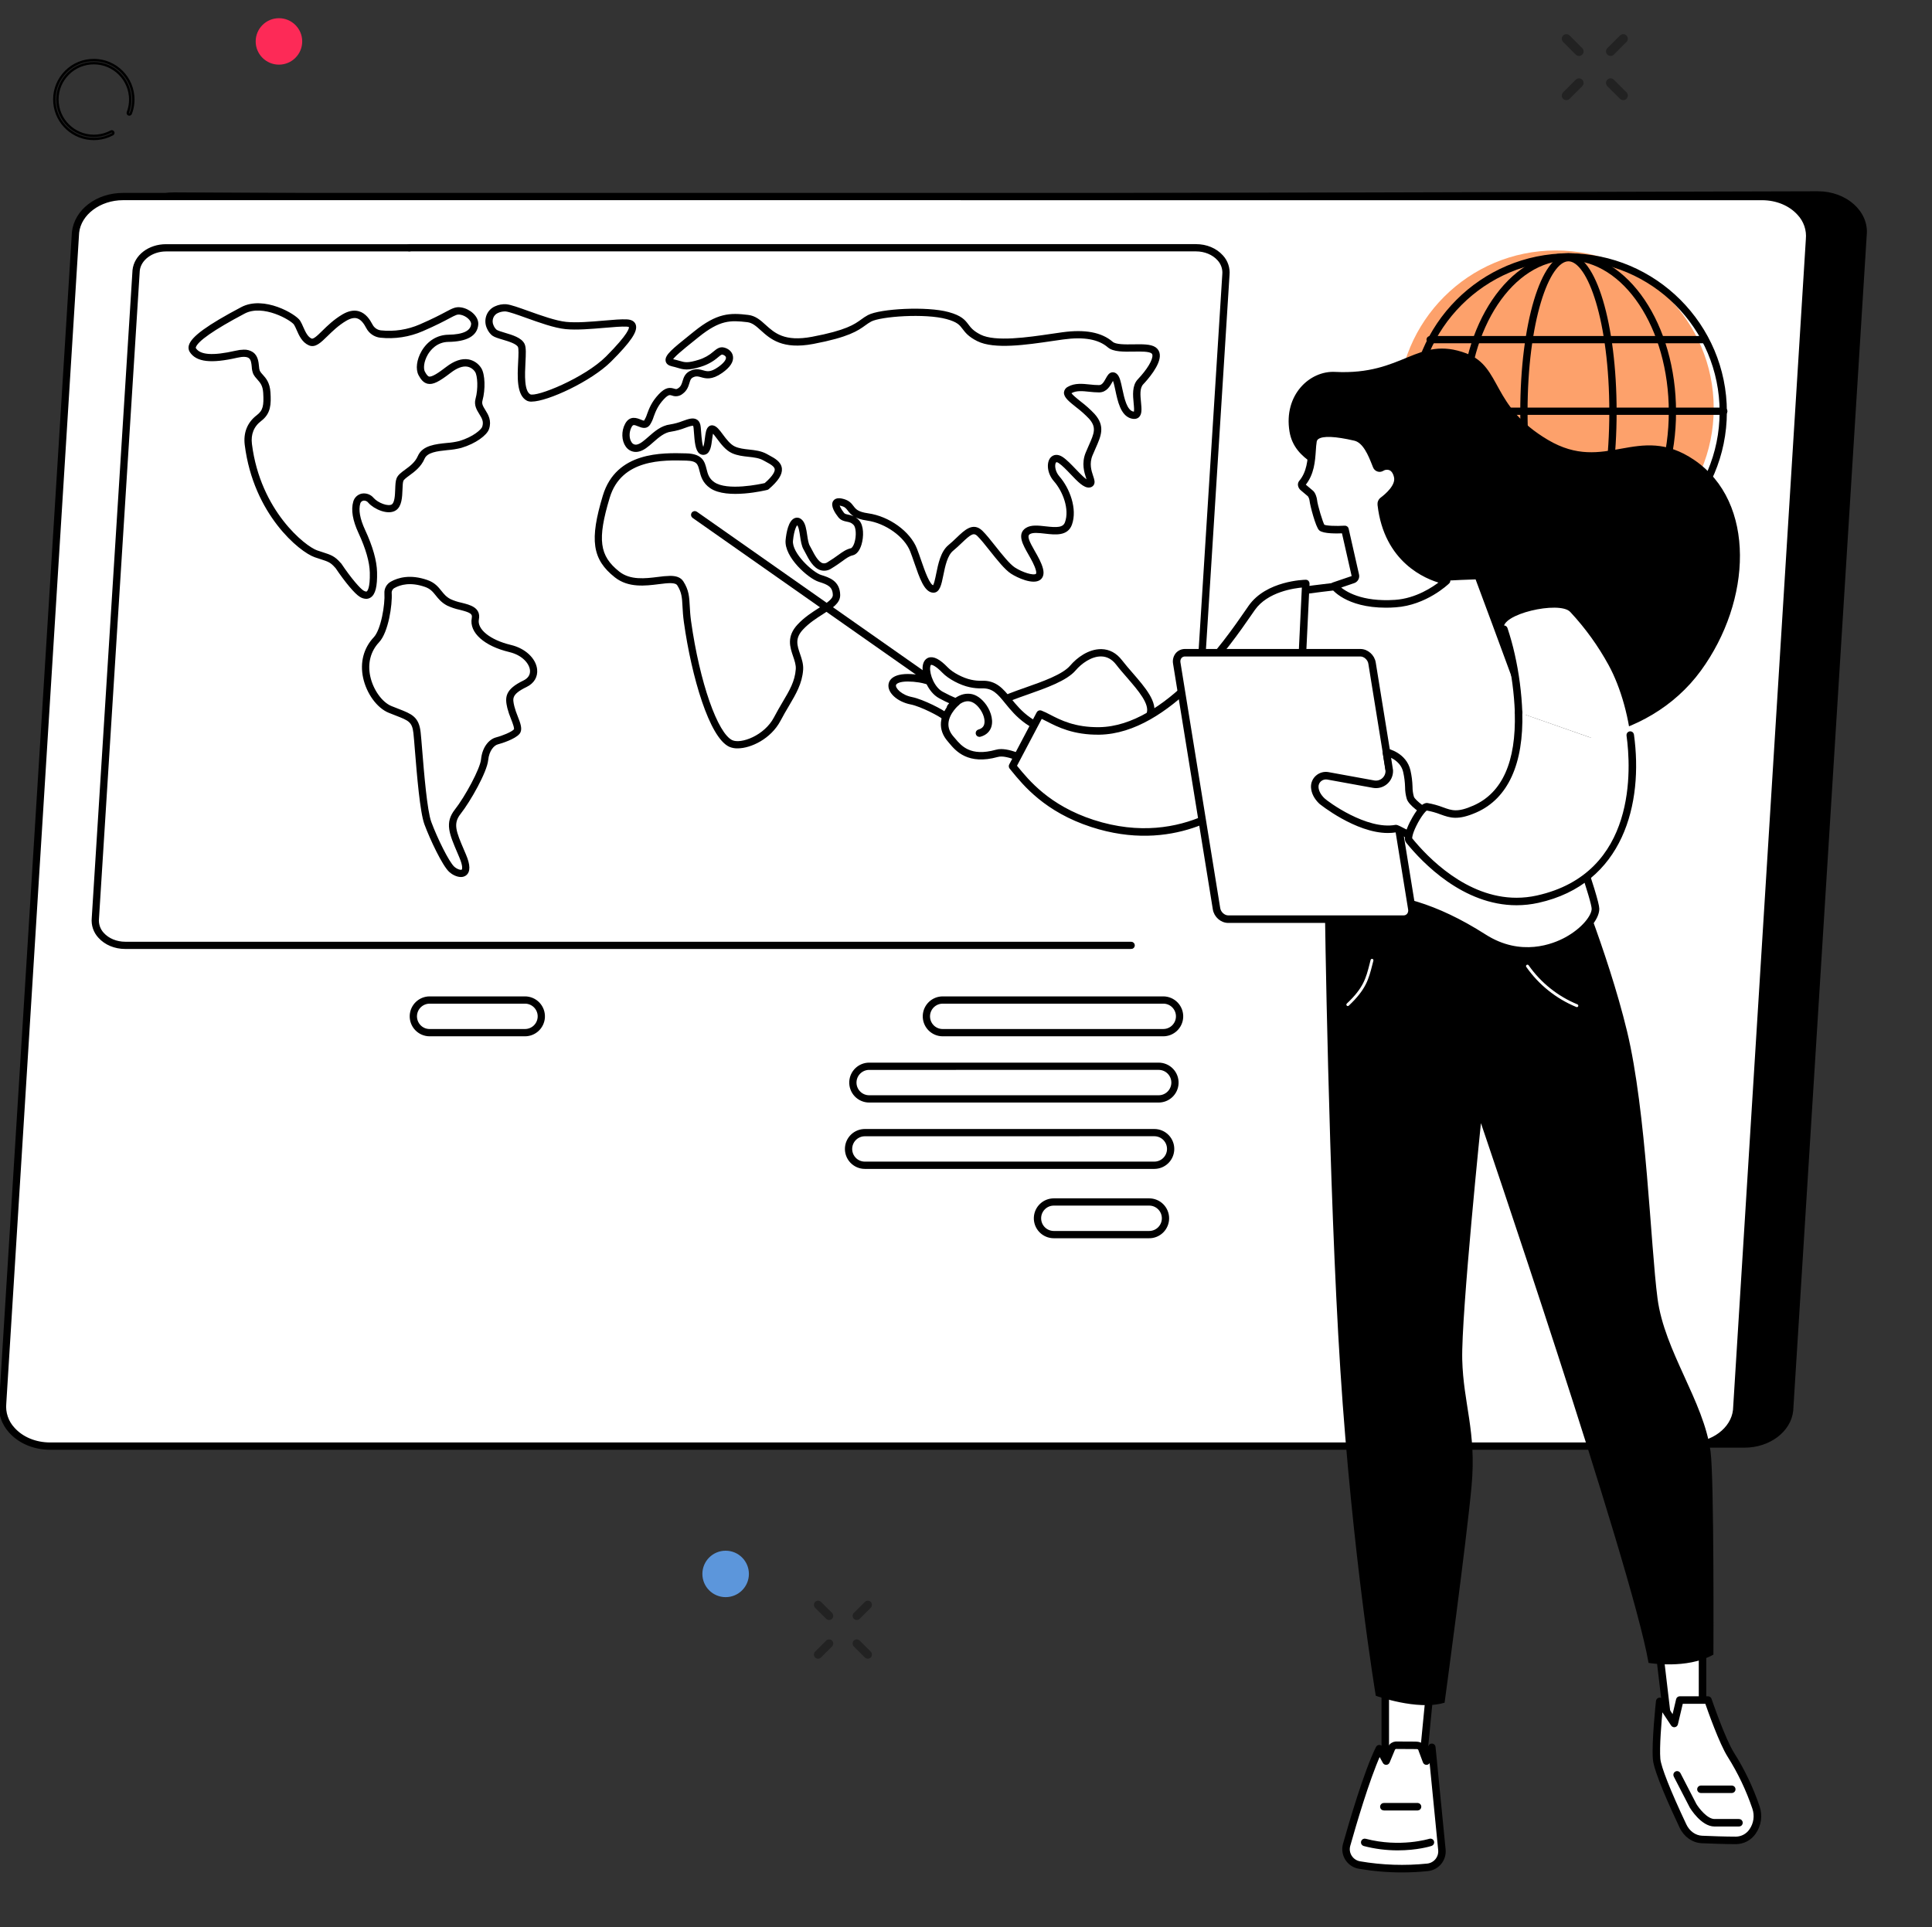 <svg width="416" height="415" viewBox="0 0 416 415" fill="none" xmlns="http://www.w3.org/2000/svg">
<rect x="0" y="0" width="416" height="415" fill="#333333" stroke="none"/>
<g clip-path="url(#clip0_174_2365)">
<path d="M121.191 42.161L391.439 41.441C397.475 41.441 402.228 45.709 401.692 50.664L385.868 303.802C385.404 308.172 380.947 311.522 375.616 311.522H363.759L361.298 310.247L21.847 311.478C15.812 311.478 10.998 306.769 11.532 301.814L27.363 49.884C27.827 45.511 32.114 41.685 37.446 41.685L121.191 42.161Z" fill="black" stroke="black" stroke-width="0.5"/>
<path d="M109.859 42.328H379.39C385.426 42.328 390.152 46.594 389.618 51.547L373.926 303.732C373.462 308.1 369.017 311.45 363.699 311.45H10.801C4.766 311.45 0.038 307.185 0.571 302.232L16.263 50.037C16.727 45.669 21.172 42.319 26.49 42.319L109.859 42.328Z" fill="white" stroke="black" stroke-width="0.5"/>
<path d="M363.699 311.971H10.801C7.359 311.971 4.204 310.653 2.145 308.356C0.55 306.578 -0.195 304.381 0.056 302.162L15.733 50.014C16.249 45.319 20.863 41.796 26.49 41.796H379.39C382.83 41.796 385.985 43.114 388.044 45.411C389.638 47.189 390.386 49.386 390.133 51.605L374.446 303.753C373.949 308.449 369.328 311.971 363.699 311.971ZM26.49 42.861C21.49 42.861 17.228 46.043 16.79 50.104L1.103 302.253C1.007 303.23 1.121 304.217 1.437 305.148C1.753 306.078 2.263 306.93 2.934 307.647C4.791 309.719 7.66 310.9 10.801 310.9H363.699C368.699 310.9 372.96 307.719 373.399 303.656L389.088 51.514C389.183 50.536 389.069 49.55 388.753 48.619C388.436 47.689 387.926 46.837 387.254 46.12C385.398 44.05 382.529 42.867 379.39 42.867L26.49 42.861Z" fill="black" stroke="black" stroke-width="0.5"/>
<path d="M243.531 204.12H26.961C24.742 204.12 22.706 203.27 21.374 201.785C20.872 201.246 20.49 200.607 20.253 199.909C20.017 199.211 19.932 198.471 20.004 197.738L28.783 58.182C29.113 55.122 32.105 52.839 35.747 52.839H88.144C88.216 52.834 88.289 52.844 88.358 52.868C88.426 52.893 88.489 52.931 88.542 52.981C88.595 53.031 88.638 53.091 88.667 53.158C88.695 53.225 88.71 53.297 88.71 53.37C88.71 53.442 88.695 53.514 88.667 53.581C88.638 53.648 88.595 53.708 88.542 53.758C88.489 53.808 88.426 53.846 88.358 53.87C88.289 53.895 88.216 53.905 88.144 53.9H35.747C32.704 53.9 30.111 55.824 29.846 58.277L21.063 197.829C21.004 198.418 21.072 199.013 21.262 199.574C21.452 200.135 21.76 200.649 22.165 201.081C23.28 202.324 25.072 203.065 26.961 203.065H243.531C243.604 203.06 243.677 203.07 243.745 203.095C243.814 203.119 243.876 203.158 243.929 203.208C243.983 203.257 244.025 203.317 244.054 203.384C244.083 203.451 244.098 203.523 244.098 203.596C244.098 203.669 244.083 203.741 244.054 203.808C244.025 203.874 243.983 203.935 243.929 203.984C243.876 204.034 243.814 204.072 243.745 204.097C243.677 204.121 243.604 204.132 243.531 204.127V204.12Z" fill="black" stroke="black" stroke-width="0.5"/>
<path d="M258.229 150.781H258.194C258.054 150.772 257.922 150.708 257.829 150.602C257.736 150.496 257.689 150.357 257.697 150.216L263.433 59.125C263.492 58.536 263.424 57.941 263.234 57.38C263.043 56.819 262.736 56.305 262.331 55.873C261.216 54.632 259.424 53.889 257.535 53.889H88.144C88.071 53.894 87.998 53.883 87.93 53.859C87.861 53.834 87.799 53.796 87.746 53.746C87.692 53.697 87.65 53.636 87.621 53.57C87.592 53.503 87.577 53.431 87.577 53.358C87.577 53.285 87.592 53.213 87.621 53.146C87.65 53.079 87.692 53.019 87.746 52.969C87.799 52.92 87.861 52.881 87.93 52.857C87.998 52.832 88.071 52.822 88.144 52.827H257.535C259.754 52.827 261.79 53.677 263.122 55.162C263.624 55.701 264.006 56.34 264.242 57.038C264.478 57.736 264.563 58.476 264.492 59.209L258.758 150.279C258.751 150.415 258.691 150.542 258.593 150.635C258.495 150.728 258.365 150.781 258.229 150.781Z" fill="black" stroke="black" stroke-width="0.5"/>
<path d="M99.246 188.626C98.399 188.626 97.452 188.113 96.892 187.592C95.467 186.271 92.868 180.804 91.63 177.468C90.669 174.877 90.019 166.874 89.588 161.577C89.46 159.993 89.356 158.624 89.263 157.839C88.984 155.3 88.056 154.94 85.296 153.869C84.832 153.69 84.328 153.495 83.773 153.267C81.354 152.275 79.161 149.262 78.434 145.937C77.738 142.706 78.527 139.681 80.66 137.418C82.308 135.668 83.179 130.13 83.023 127.795C82.99 127.326 83.092 126.858 83.318 126.446C83.543 126.034 83.883 125.696 84.295 125.472C85.792 124.636 88.332 123.899 91.925 125.144C93.466 125.679 94.17 126.559 94.852 127.412C95.4 128.095 95.918 128.741 96.892 129.249C97.667 129.604 98.478 129.871 99.311 130.046C101.187 130.511 103.313 131.059 102.867 133.348C102.422 135.636 105.335 138.036 109.963 139.142C112.925 139.839 115.163 141.918 115.407 144.174C115.569 145.698 114.791 146.992 113.271 147.726C109.857 149.373 110.1 150.428 110.504 152.17C110.701 152.919 110.949 153.654 111.247 154.368C111.82 155.839 112.317 157.107 111.667 157.888C110.794 158.938 108.02 159.839 107.118 160.072C106.215 160.304 105.079 161.542 104.868 163.675C104.622 166.177 101.119 172.406 98.965 175.145C97.218 177.368 97.993 179.182 99.687 183.157L100.121 184.173C101.029 186.326 101.05 187.73 100.163 188.354C99.893 188.538 99.573 188.633 99.246 188.626ZM84.822 126.41C84.587 126.536 84.393 126.727 84.263 126.96C84.133 127.193 84.072 127.459 84.089 127.725C84.258 130.23 83.378 136.089 81.44 138.147C79.553 140.148 78.859 142.836 79.481 145.712C80.119 148.667 82.095 151.429 84.177 152.282C84.722 152.514 85.224 152.7 85.681 152.877C88.536 153.985 89.971 154.542 90.323 157.723C90.412 158.524 90.519 159.832 90.653 161.491C91.052 166.412 91.721 174.645 92.631 177.098C93.933 180.609 96.449 185.727 97.619 186.814C98.25 187.4 99.214 187.743 99.567 187.486C99.852 187.283 99.917 186.405 99.153 184.598L98.724 183.583C96.969 179.477 96.006 177.215 98.141 174.499C100.342 171.697 103.617 165.671 103.824 163.58C104.086 160.924 105.539 159.398 106.865 159.052C108.15 158.719 110.316 157.876 110.864 157.219C111.11 156.921 110.632 155.674 110.27 154.763C109.952 154.002 109.688 153.219 109.481 152.421C108.974 150.23 108.933 148.653 112.821 146.778C113.928 146.241 114.476 145.361 114.362 144.297C114.202 142.81 112.684 140.891 109.72 140.185C104.425 138.921 101.254 136.094 101.827 133.152C102.06 131.97 101.205 131.631 99.054 131.087C98.139 130.893 97.25 130.596 96.403 130.202C95.231 129.591 94.59 128.789 94.026 128.085C93.385 127.284 92.83 126.592 91.579 126.157C88.362 125.04 86.129 125.679 84.822 126.41Z" fill="black" stroke="black" stroke-width="0.5"/>
<path d="M78.85 128.717C78.413 128.7 77.99 128.566 77.622 128.329C76.589 127.723 74.514 125.256 72.443 122.178C72.402 122.143 72.364 122.105 72.33 122.064C71.315 120.902 70.756 120.719 69.099 120.184C68.739 120.068 68.33 119.936 67.861 119.775C64.677 118.688 54.821 110.673 52.947 95.793C52.627 93.237 53.488 91.102 55.443 89.615C56.889 88.514 57.089 87.346 56.924 84.602C56.824 82.929 56.227 82.279 55.617 81.582C55.281 81.241 54.993 80.856 54.763 80.436C54.579 79.981 54.477 79.496 54.461 79.005C54.38 78.183 54.294 77.332 53.718 76.914C53.208 76.545 52.302 76.505 51.028 76.796C45.457 78.069 42.377 77.725 41.063 75.657C40.953 75.481 40.881 75.283 40.853 75.077C40.825 74.87 40.841 74.66 40.9 74.461C41.365 72.695 44.807 70.198 52.059 66.365C56.787 63.865 63.544 67.847 64.412 69.199C64.663 69.62 64.881 70.061 65.064 70.516C65.528 71.552 66.037 72.728 66.996 73.146C67.562 73.378 68.442 72.53 69.549 71.441C70.656 70.351 72.005 69.031 73.85 67.935C75.066 67.215 76.188 66.987 77.181 67.268C78.59 67.663 79.426 68.943 79.994 70.017C80.187 70.391 80.468 70.712 80.813 70.952C81.158 71.193 81.557 71.345 81.974 71.397C84.882 71.707 87.821 71.256 90.503 70.086C93.346 68.85 95.006 67.968 96.104 67.384C97.575 66.602 98.193 66.278 99.275 66.455C101.018 66.732 102.868 68.26 102.731 69.896C102.54 72.152 100.454 73.325 96.526 73.381C93.838 73.42 92.394 75.395 91.898 76.243C90.969 77.848 90.874 79.437 91.275 80.178C91.677 80.919 91.995 81.268 92.341 81.34C93.126 81.505 94.662 80.422 96.217 79.228C97.898 77.934 99.467 77.4 100.86 77.651C101.383 77.753 101.879 77.962 102.319 78.264C102.758 78.566 103.13 78.955 103.413 79.407C104.195 80.648 104.3 83.821 103.645 86.214C103.413 87.027 103.808 87.652 104.298 88.444C104.896 89.411 105.642 90.614 105.054 92.338C104.65 93.523 102.366 95.298 99.251 96.22C98.299 96.46 97.327 96.615 96.347 96.685C94.138 96.917 91.856 97.15 91.187 98.697C90.456 100.393 89.098 101.392 88 102.196C87.369 102.66 86.772 103.097 86.621 103.473C86.471 103.85 86.445 104.619 86.417 105.371C86.352 107.037 86.283 108.928 85.094 109.706C83.564 110.712 80.684 109.451 79.495 108.113C79.341 107.911 79.135 107.755 78.899 107.663C78.663 107.57 78.406 107.543 78.156 107.585C77.961 107.63 77.781 107.727 77.636 107.865C77.492 108.004 77.387 108.18 77.334 108.373C76.905 109.825 77.258 111.795 78.386 114.23C80.029 117.77 80.89 120.809 80.939 123.26C81.009 126.264 80.591 127.93 79.621 128.499C79.389 128.642 79.122 128.717 78.85 128.717ZM52.495 75.553C53.148 75.522 53.793 75.7 54.338 76.062C55.303 76.759 55.422 77.95 55.517 78.908C55.53 79.267 55.595 79.622 55.71 79.962C55.9 80.296 56.135 80.603 56.406 80.875C57.056 81.596 57.864 82.49 57.987 84.534C58.138 87.043 58.089 88.937 56.088 90.459C54.431 91.72 53.73 93.479 53.999 95.658C55.826 110.169 65.605 117.88 68.203 118.767C68.667 118.925 69.066 119.055 69.421 119.169C71.137 119.722 71.921 119.975 73.135 121.364C73.192 121.402 73.242 121.451 73.279 121.508C75.482 124.793 77.404 126.963 78.154 127.412C78.562 127.644 78.873 127.709 79.082 127.591C79.347 127.435 79.957 126.703 79.878 123.293C79.825 120.988 78.996 118.093 77.415 114.683C76.176 112.009 75.802 109.785 76.311 108.078C76.416 107.702 76.621 107.362 76.903 107.094C77.186 106.826 77.537 106.639 77.917 106.554C78.352 106.472 78.802 106.509 79.218 106.662C79.633 106.814 80 107.076 80.28 107.42C81.264 108.526 83.576 109.442 84.504 108.835C85.236 108.354 85.298 106.689 85.347 105.35C85.382 104.421 85.412 103.634 85.628 103.095C85.893 102.437 86.575 101.933 87.364 101.357C88.406 100.592 89.588 99.731 90.205 98.295C91.12 96.167 93.836 95.89 96.241 95.644C97.156 95.582 98.063 95.442 98.954 95.224C102.065 94.294 103.829 92.668 104.061 92.017C104.486 90.77 103.984 89.961 103.406 89.028C102.882 88.177 102.285 87.213 102.633 85.954C103.251 83.724 103.081 80.873 102.531 79.999C102.328 79.671 102.059 79.388 101.741 79.168C101.424 78.948 101.065 78.796 100.686 78.722C99.599 78.526 98.318 78.989 96.884 80.095C94.358 82.037 93.17 82.62 92.139 82.402C91.28 82.221 90.758 81.442 90.359 80.706C89.706 79.498 89.964 77.497 90.999 75.727C92.241 73.606 94.249 72.372 96.528 72.338C99.818 72.289 101.554 71.443 101.691 69.824C101.767 68.894 100.475 67.733 99.138 67.524C98.425 67.41 98.088 67.57 96.631 68.346C95.519 68.939 93.845 69.831 90.953 71.083C88.103 72.328 84.978 72.808 81.886 72.477C81.297 72.407 80.733 72.194 80.245 71.856C79.757 71.519 79.358 71.066 79.085 70.539C78.62 69.654 77.942 68.599 76.923 68.314C76.227 68.116 75.377 68.314 74.419 68.874C72.685 69.903 71.373 71.197 70.32 72.224C68.927 73.592 67.817 74.677 66.606 74.143C65.227 73.548 64.6 72.108 64.092 70.946C63.928 70.546 63.737 70.157 63.518 69.784C62.859 68.757 56.659 65.138 52.555 67.315C45.872 70.848 42.295 73.355 41.926 74.749C41.905 74.806 41.897 74.868 41.902 74.929C41.908 74.99 41.927 75.049 41.959 75.102C42.978 76.703 45.786 76.917 50.793 75.776C51.35 75.638 51.921 75.563 52.495 75.553Z" fill="black" stroke="black" stroke-width="0.5"/>
<path d="M114.452 86.242C114.157 86.256 113.863 86.203 113.591 86.086C111.458 84.999 111.658 81.068 111.82 77.911C111.892 76.517 111.964 75.074 111.758 74.628C111.379 73.82 109.601 73.292 108.301 72.904C107.373 72.628 106.563 72.389 106.115 72.052C105.681 71.682 105.338 71.218 105.11 70.695C104.907 70.285 104.79 69.838 104.765 69.381C104.74 68.924 104.807 68.467 104.963 68.037C105.111 67.626 105.342 67.251 105.642 66.933C105.941 66.616 106.303 66.364 106.704 66.193C107.419 65.864 108.205 65.719 108.991 65.772C109.942 65.86 111.609 66.469 113.721 67.219C116.365 68.167 119.652 69.35 121.92 69.573C124.188 69.796 127.3 69.531 130.026 69.296C132.059 69.12 133.814 68.966 134.995 69.034C135.87 69.083 136.425 69.394 136.641 69.963C137.131 71.246 135.613 73.485 131.404 77.69C127.196 81.895 117.816 86.242 114.452 86.242ZM108.649 66.82C108.123 66.832 107.604 66.952 107.124 67.171C106.857 67.285 106.615 67.454 106.416 67.666C106.216 67.879 106.062 68.13 105.964 68.404C105.856 68.698 105.81 69.011 105.827 69.324C105.844 69.637 105.924 69.943 106.064 70.223C106.221 70.597 106.459 70.931 106.76 71.201C107.055 71.434 107.846 71.666 108.617 71.898C110.274 72.391 112.152 72.948 112.732 74.189C113.053 74.886 112.983 76.243 112.895 77.976C112.756 80.678 112.568 84.376 114.086 85.15C115.53 85.886 126.014 81.598 130.666 76.949C135.559 72.033 135.791 70.693 135.65 70.342C135.599 70.209 135.332 70.109 134.937 70.096C133.83 70.035 132.026 70.191 130.116 70.356C127.347 70.588 124.209 70.867 121.815 70.632C119.422 70.398 116.2 69.238 113.364 68.218C111.484 67.545 109.71 66.906 108.893 66.825C108.811 66.818 108.729 66.817 108.647 66.82H108.649Z" fill="black" stroke="black" stroke-width="0.5"/>
<path d="M244.342 172.152C244.158 172.154 243.979 172.092 243.836 171.976C243.323 171.558 243.355 170.617 243.956 168.379C244.518 166.3 247.057 162.571 248.19 162.502C248.422 162.502 248.863 162.564 249.179 163.199C249.845 164.527 249.797 168.358 248.901 169.443C247.7 170.898 246.373 171.413 245.495 171.753C245.263 171.846 245.047 171.925 244.869 172.015C244.706 172.102 244.526 172.149 244.342 172.152ZM248.195 163.61C247.524 164.054 245.511 166.695 244.982 168.656C244.609 170.05 244.537 170.696 244.537 170.993C244.715 170.914 244.908 170.837 245.112 170.761C245.978 170.426 247.057 170.008 248.081 168.767C248.427 168.347 248.692 166.646 248.529 164.997C248.448 164.177 248.29 163.765 248.195 163.61Z" fill="black" stroke="black" stroke-width="0.5"/>
<path d="M158.807 160.92C158.233 160.934 157.664 160.827 157.135 160.604C152.992 158.694 149.155 145.754 147.505 133.977C147.314 132.613 147.256 131.531 147.205 130.576C147.108 128.717 147.043 127.502 146.044 125.93C145.513 125.095 143.8 125.312 141.813 125.56C138.939 125.92 135.36 126.369 132.54 124.136C127.76 120.349 127.175 116.3 130.04 106.809C132.855 97.479 142.574 97.749 147.785 97.888C151.121 97.979 151.513 99.554 151.892 101.076C152.149 102.119 152.419 103.199 153.681 104.061C156.59 106.05 163.758 104.502 164.779 104.268C166.761 102.549 167.117 101.561 167.061 101.029C166.98 100.279 165.998 99.747 165.046 99.233C164.865 99.136 164.684 99.038 164.51 98.941C163.533 98.385 162.379 98.258 161.158 98.125C160.016 98 158.837 97.87 157.729 97.373C156.402 96.775 155.408 95.43 154.6 94.352C154.211 93.827 153.691 93.128 153.393 92.958C153.254 93.258 153.161 94.078 153.085 94.585C152.911 95.96 152.732 97.373 151.773 97.661C151.612 97.712 151.44 97.726 151.272 97.701C151.105 97.676 150.945 97.613 150.805 97.516C149.958 96.929 149.819 95.098 149.659 92.977C149.635 92.698 149.614 92.419 149.591 92.143C149.563 91.797 149.485 91.555 149.375 91.486C149.108 91.314 148.238 91.627 147.472 91.901C146.508 92.281 145.504 92.553 144.48 92.712C142.941 92.903 141.694 94.001 140.485 95.066C139.445 95.983 138.461 96.85 137.349 97.04C136.894 97.125 136.424 97.076 135.997 96.897C135.57 96.719 135.204 96.42 134.944 96.037C134.079 94.833 134.016 92.882 134.821 91.39C135.72 89.71 137.082 90.27 137.897 90.605C138.61 90.898 138.756 90.9 138.865 90.756C139.163 90.293 139.398 89.793 139.561 89.267C139.986 88.105 140.513 86.688 142.019 85.085C143.426 83.594 144.239 83.691 145.086 83.94C145.504 84.067 145.733 84.137 146.232 83.775C146.859 83.322 147.022 82.778 147.212 82.148C147.458 81.338 147.734 80.418 149.069 79.948C149.997 79.616 150.71 79.818 151.337 79.995C152.214 80.246 153.043 80.48 154.786 79.251C156.023 78.382 156.669 77.537 156.557 76.928C156.478 76.491 156.014 76.231 155.629 76.129C155.332 76.05 155.111 76.208 154.503 76.71C153.451 77.631 152.216 78.319 150.88 78.729C148.094 79.607 147.228 79.354 145.919 78.961C145.564 78.856 145.2 78.75 144.74 78.65C144.069 78.503 143.677 78.199 143.579 77.746C143.317 76.633 144.986 75.293 148.64 72.356L149.635 71.555C154.51 67.626 157.203 67.605 161.065 68.07C162.583 68.246 163.618 69.176 164.698 70.161C166.648 71.922 168.86 73.917 174.911 72.774C182.297 71.38 184.11 70.065 185.568 69.011C186.022 68.667 186.501 68.356 187 68.081C189.523 66.736 199.535 66.167 204.196 67.452C206.946 68.209 207.617 69.099 208.33 70.042C208.857 70.739 209.405 71.466 211.039 72.293C214.288 73.931 221.324 72.895 226.463 72.138C227.273 72.019 228.049 71.905 228.784 71.805C233.624 71.143 237.106 71.805 239.432 73.808C240.198 74.47 242.259 74.433 244.074 74.407C245.948 74.375 247.719 74.349 248.666 74.986C248.894 75.136 249.085 75.336 249.226 75.571C249.366 75.805 249.453 76.068 249.478 76.34C249.71 78.464 246.858 81.665 245.978 82.594C245.098 83.524 245.293 85.189 245.437 86.69C245.569 88.066 245.669 89.153 245.021 89.71C244.678 89.994 244.2 90.052 243.601 89.88C241.528 89.285 240.906 86.358 240.407 84.009C240.198 83.027 239.943 81.802 239.662 81.54C239.522 81.736 239.397 81.942 239.286 82.155C238.821 82.985 238.141 84.235 236.684 84.258C235.971 84.251 235.26 84.205 234.553 84.118C233.097 83.965 231.723 83.821 230.607 84.451C230.451 84.537 230.428 84.595 230.426 84.597C230.368 84.934 231.728 86.017 232.54 86.665C233.597 87.464 234.587 88.35 235.497 89.313C237.728 91.818 236.867 93.755 235.679 96.436C235.463 96.919 235.235 97.435 235.005 97.993C234.239 99.863 234.762 101.436 235.142 102.586C235.391 103.334 235.569 103.873 235.291 104.319C235.213 104.44 235.108 104.541 234.984 104.614C234.861 104.688 234.722 104.731 234.578 104.742C233.501 104.886 232.211 103.536 230.72 101.968C229.81 101.011 228.863 100.023 228.081 99.51C227.68 99.247 227.385 99.217 227.206 99.424C226.767 99.93 226.837 101.529 227.937 102.783C230.094 105.246 231.751 109.632 230.572 112.915C229.743 115.215 227.241 114.929 225.031 114.676C223.696 114.525 222.315 114.367 221.603 114.831C220.739 115.394 221.401 116.702 222.594 118.793C223.29 120.003 224 121.255 224.328 122.498C224.655 123.741 224.242 124.378 223.831 124.675C222.424 125.695 219.175 124.21 217.821 123.332C216.528 122.491 214.892 120.43 213.311 118.439C212.301 117.166 211.347 115.965 210.616 115.257C209.634 114.309 208.864 114.88 206.902 116.755C206.357 117.276 205.742 117.866 205.064 118.421C203.752 119.497 203.267 121.906 202.877 123.827C202.462 125.876 202.13 127.498 200.872 127.388C199.219 127.249 198.242 124.417 197.109 121.139C196.819 120.298 196.517 119.427 196.218 118.66C194.955 115.424 190.798 112.441 186.754 111.869C184.015 111.481 183.307 110.55 182.736 109.802C182.358 109.305 182.084 108.947 181.225 108.726C180.99 108.644 180.74 108.617 180.494 108.647C180.471 108.893 180.805 109.679 181.524 110.589C181.756 110.894 182.051 110.966 182.576 111.075C183.205 111.205 183.987 111.368 184.772 112.197C185.751 113.228 185.756 115.547 185.262 117.201C184.897 118.416 184.298 119.178 183.572 119.35C182.741 119.543 182.146 119.975 181.25 120.628C180.647 121.065 179.895 121.608 178.86 122.233C178.561 122.432 178.225 122.565 177.871 122.624C177.518 122.683 177.156 122.666 176.81 122.575C175.299 122.147 174.349 120.312 173.655 118.971C173.507 118.686 173.377 118.43 173.258 118.233C172.831 117.519 172.676 116.462 172.523 115.445C172.376 114.464 172.212 113.354 171.826 112.94C171.745 112.854 171.666 112.801 171.634 112.813C171.371 112.903 170.745 113.907 170.496 116.428C170.215 119.267 174.872 123.485 176.712 124.059C178.442 124.598 180.594 125.27 180.659 128.116C180.696 129.742 179.113 130.746 177.109 132.023C175.684 132.929 174.071 133.959 172.72 135.406C170.837 137.422 171.395 139.051 172.038 140.935C172.395 141.981 172.764 143.061 172.683 144.223C172.474 147.138 171.169 149.334 169.665 151.889C169.069 152.897 168.451 153.938 167.829 155.13C165.831 158.891 161.636 160.917 158.807 160.92ZM144.297 124.271C145.457 124.271 146.4 124.517 146.933 125.353C148.094 127.165 148.161 128.573 148.266 130.518C148.317 131.447 148.373 132.511 148.556 133.831C150.413 147.024 154.282 158.118 157.579 159.637C159.603 160.566 164.774 158.615 166.864 154.626C167.497 153.409 168.122 152.354 168.72 151.334C170.222 148.804 171.408 146.804 171.596 144.132C171.664 143.184 171.346 142.252 171.007 141.263C170.348 139.334 169.6 137.146 171.919 134.665C173.361 133.118 175.037 132.051 176.513 131.11C178.235 130.014 179.593 129.147 179.572 128.123C179.526 126.18 178.333 125.669 176.371 125.058C174.231 124.392 169.062 119.861 169.408 116.307C169.556 114.808 169.995 112.227 171.265 111.793C171.527 111.704 172.044 111.635 172.571 112.192C173.196 112.85 173.37 114.025 173.556 115.271C173.693 116.2 173.836 117.141 174.154 117.673C174.28 117.884 174.424 118.161 174.584 118.47C175.153 119.571 176.014 121.234 177.084 121.536C177.291 121.586 177.506 121.591 177.715 121.551C177.924 121.511 178.122 121.427 178.296 121.304C179.291 120.702 180.025 120.173 180.617 119.747C181.587 119.05 182.288 118.539 183.323 118.295C183.555 118.237 183.952 117.831 184.238 116.878C184.688 115.373 184.574 113.519 184.006 112.91C183.437 112.302 182.924 112.213 182.365 112.097C181.805 111.981 181.19 111.853 180.698 111.23C180.048 110.41 179.041 108.907 179.607 108.031C180.071 107.311 181.141 107.588 181.492 107.678C182.711 107.992 183.175 108.608 183.581 109.14C184.103 109.825 184.595 110.471 186.903 110.798C191.364 111.428 195.795 114.634 197.207 118.256C197.515 119.041 197.819 119.922 198.112 120.774C198.908 123.077 199.997 126.229 200.96 126.311C201.28 126.311 201.656 124.482 201.828 123.599C202.253 121.508 202.78 118.897 204.381 117.58C205.024 117.052 205.602 116.5 206.157 115.968C207.898 114.304 209.542 112.731 211.343 114.474C212.125 115.231 213.1 116.46 214.128 117.759C215.586 119.594 217.239 121.676 218.385 122.421C219.987 123.462 222.489 124.303 223.195 123.794C223.45 123.609 223.388 123.125 223.288 122.749C222.995 121.643 222.315 120.451 221.663 119.301C220.475 117.222 219.247 115.071 221.013 113.921C222.048 113.249 223.55 113.421 225.142 113.603C227.485 113.87 229.058 113.939 229.553 112.536C230.595 109.637 229.077 105.699 227.12 103.476C225.681 101.833 225.579 99.652 226.384 98.72C226.93 98.086 227.777 98.046 228.643 98.608C229.509 99.171 230.521 100.235 231.47 101.224C232.42 102.214 233.75 103.622 234.341 103.68C234.279 103.419 234.201 103.161 234.109 102.909C233.726 101.747 233.086 99.814 234 97.579C234.232 97.012 234.465 96.487 234.683 95.995C235.827 93.421 236.456 92.004 234.683 90.01C233.81 89.093 232.864 88.249 231.853 87.487C230.356 86.293 229.272 85.429 229.344 84.504C229.368 84.292 229.447 84.09 229.572 83.918C229.696 83.745 229.863 83.607 230.057 83.517C231.449 82.718 233.074 82.889 234.629 83.052C235.294 83.134 235.963 83.178 236.633 83.185C237.415 83.173 237.826 82.534 238.32 81.633C238.65 81.038 238.931 80.525 239.467 80.434C239.625 80.413 239.785 80.43 239.936 80.482C240.086 80.534 240.222 80.621 240.333 80.736C240.866 81.219 241.094 82.293 241.41 83.777C241.851 85.849 242.401 88.423 243.861 88.851C244.144 88.932 244.276 88.907 244.307 88.883C244.539 88.698 244.418 87.552 244.346 86.793C244.188 85.152 243.991 83.11 245.172 81.865C247.245 79.672 248.508 77.551 248.387 76.457C248.378 76.338 248.342 76.223 248.282 76.121C248.222 76.019 248.138 75.931 248.039 75.866C247.368 75.418 245.688 75.446 244.058 75.472C241.953 75.506 239.773 75.541 238.701 74.612C236.612 72.814 233.411 72.24 228.891 72.86C228.172 72.958 227.399 73.072 226.591 73.19C221.02 74.01 214.08 75.032 210.535 73.241C208.678 72.312 208.03 71.443 207.455 70.686C206.805 69.824 206.294 69.143 203.889 68.481C199.219 67.194 189.598 67.891 187.471 69.025C187.016 69.277 186.58 69.561 186.164 69.875C184.621 70.99 182.701 72.379 175.083 73.824C168.523 75.065 166 72.786 163.974 70.953C162.973 70.051 162.117 69.271 160.928 69.134C157.247 68.704 154.937 68.646 150.29 72.386L149.29 73.19C147.031 75.007 144.696 76.884 144.603 77.488C144.714 77.552 144.836 77.596 144.963 77.616C145.457 77.723 145.859 77.848 146.212 77.946C147.416 78.299 148.069 78.492 150.555 77.713C151.755 77.341 152.862 76.718 153.804 75.885C154.461 75.344 155.028 74.877 155.87 75.095C156.583 75.276 157.402 75.792 157.569 76.721C157.767 77.795 157.024 78.933 155.366 80.102C153.208 81.619 151.991 81.275 151.014 80.996C150.45 80.838 150.004 80.713 149.389 80.929C148.57 81.219 148.424 81.702 148.203 82.434C147.999 83.113 147.739 83.956 146.829 84.618C146.544 84.854 146.2 85.008 145.834 85.064C145.469 85.121 145.095 85.077 144.752 84.939C144.239 84.783 143.837 84.662 142.767 85.796C141.409 87.241 140.924 88.558 140.532 89.615C140.347 90.243 140.072 90.841 139.714 91.39C139.078 92.236 138.162 91.855 137.493 91.583C136.539 91.19 136.168 91.118 135.757 91.887C135.153 93.019 135.174 94.531 135.806 95.407C135.947 95.63 136.152 95.805 136.394 95.909C136.637 96.012 136.905 96.04 137.163 95.988C137.978 95.846 138.851 95.077 139.777 94.262C141.042 93.147 142.479 91.883 144.341 91.653C145.288 91.502 146.216 91.248 147.108 90.895C148.298 90.47 149.238 90.133 149.942 90.589C150.355 90.853 150.585 91.332 150.638 92.05C150.661 92.329 150.685 92.61 150.705 92.891C150.81 94.264 150.968 96.339 151.402 96.636C151.402 96.636 151.418 96.636 151.467 96.636C151.757 96.552 151.95 95.026 152.022 94.45C152.166 93.314 152.279 92.417 152.781 92.031C152.872 91.959 152.977 91.906 153.089 91.876C153.201 91.846 153.318 91.838 153.433 91.855C154.129 91.955 154.717 92.728 155.443 93.713C156.17 94.698 157.08 95.913 158.154 96.397C159.108 96.826 160.155 96.943 161.265 97.064C162.539 97.203 163.855 97.347 165.025 98.009C165.192 98.104 165.366 98.2 165.54 98.293C166.678 98.908 167.968 99.603 168.108 100.913C168.233 102.098 167.36 103.445 165.362 105.155C165.298 105.209 165.224 105.247 165.143 105.267C164.795 105.353 156.578 107.33 153.073 104.935C151.476 103.845 151.13 102.449 150.852 101.327C150.492 99.886 150.276 99.015 147.788 98.948C142.813 98.811 133.628 98.56 131.047 107.111C128.31 116.172 128.791 119.812 133.19 123.297C135.662 125.256 138.993 124.835 141.671 124.501C142.541 124.372 143.418 124.295 144.297 124.271Z" fill="black" stroke="black" stroke-width="0.5"/>
<path d="M235.507 167.45C234.158 167.45 233.16 165.982 232.104 164.43C231.147 163.036 230.158 161.57 229.086 161.498C226.612 161.333 219.996 162.195 218.348 162.688C216.596 163.22 215.69 162.037 215.458 161.335V161.321C215.34 160.92 212.582 151.49 217.359 149.596C218.425 149.173 219.611 148.757 220.867 148.316C224.659 146.983 228.956 145.47 230.632 143.495C232.057 141.818 234.478 140.048 237.045 140.048H237.169C238.819 140.083 240.233 140.849 241.375 142.32C242.071 143.228 242.888 144.164 243.673 145.071C246.435 148.265 249.044 151.283 248.159 153.975C247.154 157.04 238.229 167.411 235.532 167.45H235.507ZM228.385 160.413C228.673 160.413 228.935 160.413 229.165 160.436C230.746 160.541 231.883 162.214 232.983 163.831C233.838 165.087 234.72 166.386 235.509 166.386C237.329 166.361 246.135 156.712 247.145 153.643C247.841 151.522 245.309 148.597 242.862 145.768C242.069 144.85 241.238 143.909 240.527 142.98C239.599 141.772 238.452 141.147 237.136 141.121C234.894 141.075 232.665 142.747 231.435 144.195C229.578 146.388 225.131 147.949 221.222 149.329C219.975 149.766 218.798 150.179 217.751 150.595C213.94 152.103 216.359 160.641 216.475 161.012C216.547 161.203 216.918 162.023 218.049 161.679C219.646 161.18 225.391 160.413 228.385 160.413Z" fill="black" stroke="black" stroke-width="0.5"/>
<path d="M250.479 222.929H202.98C202.429 222.928 201.885 222.816 201.38 222.597C200.875 222.379 200.419 222.06 200.041 221.66C199.663 221.26 199.371 220.786 199.182 220.269C198.993 219.752 198.912 219.201 198.943 218.652C199.002 217.62 199.453 216.65 200.204 215.94C200.954 215.231 201.947 214.835 202.98 214.835H250.479C251.029 214.835 251.573 214.948 252.079 215.166C252.584 215.384 253.039 215.703 253.417 216.103C253.795 216.504 254.087 216.977 254.276 217.494C254.465 218.011 254.546 218.562 254.515 219.112C254.456 220.143 254.004 221.113 253.254 221.822C252.504 222.532 251.511 222.927 250.479 222.929ZM202.98 215.899C202.397 215.899 201.828 216.07 201.342 216.391C200.856 216.711 200.474 217.167 200.244 217.702C200.013 218.237 199.944 218.827 200.045 219.401C200.146 219.975 200.412 220.507 200.812 220.931C201.09 221.226 201.426 221.462 201.799 221.622C202.172 221.781 202.574 221.863 202.98 221.86H250.479C251.061 221.86 251.631 221.689 252.117 221.369C252.603 221.048 252.985 220.592 253.216 220.057C253.446 219.522 253.515 218.931 253.413 218.357C253.312 217.783 253.044 217.251 252.644 216.828C252.366 216.532 252.031 216.297 251.658 216.138C251.286 215.978 250.884 215.896 250.479 215.899H202.98Z" fill="black" stroke="black" stroke-width="0.5"/>
<path d="M113.044 222.929H92.51C91.96 222.928 91.416 222.816 90.91 222.597C90.405 222.379 89.95 222.06 89.572 221.66C89.194 221.26 88.902 220.786 88.713 220.269C88.524 219.752 88.443 219.201 88.474 218.652C88.534 217.62 88.985 216.651 89.735 215.941C90.485 215.232 91.478 214.836 92.51 214.835H113.044C113.594 214.835 114.138 214.948 114.644 215.166C115.149 215.384 115.604 215.703 115.982 216.103C116.36 216.504 116.652 216.977 116.841 217.494C117.03 218.011 117.111 218.562 117.08 219.112C117.021 220.143 116.57 221.113 115.82 221.823C115.069 222.532 114.076 222.928 113.044 222.929ZM92.51 215.899C91.928 215.899 91.359 216.069 90.872 216.39C90.386 216.71 90.004 217.166 89.773 217.701C89.543 218.237 89.474 218.828 89.576 219.402C89.677 219.976 89.945 220.507 90.345 220.931C90.622 221.227 90.958 221.462 91.331 221.622C91.703 221.782 92.105 221.863 92.51 221.86H113.044C113.805 221.859 114.537 221.568 115.09 221.045C115.643 220.522 115.976 219.807 116.02 219.047C116.042 218.642 115.982 218.236 115.842 217.855C115.703 217.474 115.487 217.126 115.209 216.831C114.93 216.537 114.595 216.302 114.222 216.142C113.85 215.981 113.449 215.899 113.044 215.899H92.51Z" fill="black" stroke="black" stroke-width="0.5"/>
<path d="M247.442 266.419H226.897C226.347 266.419 225.803 266.306 225.299 266.088C224.794 265.871 224.338 265.552 223.961 265.152C223.583 264.752 223.291 264.28 223.101 263.763C222.912 263.246 222.83 262.696 222.861 262.147C222.92 261.115 223.371 260.145 224.121 259.436C224.872 258.726 225.865 258.33 226.897 258.33H247.442C248.515 258.33 249.543 258.756 250.302 259.515C251.06 260.274 251.486 261.304 251.486 262.377C251.486 263.45 251.06 264.48 250.302 265.239C249.543 265.998 248.515 266.424 247.442 266.424V266.419ZM226.909 259.389C226.118 259.389 225.36 259.703 224.801 260.263C224.242 260.822 223.928 261.581 223.928 262.372C223.928 263.163 224.242 263.922 224.801 264.482C225.36 265.041 226.118 265.355 226.909 265.355H247.442C248.233 265.355 248.991 265.041 249.55 264.482C250.109 263.922 250.423 263.163 250.423 262.372C250.423 261.581 250.109 260.822 249.55 260.263C248.991 259.703 248.233 259.389 247.442 259.389H226.909Z" fill="black" stroke="black" stroke-width="0.5"/>
<path d="M249.483 237.195H187.151C186.601 237.195 186.056 237.082 185.551 236.864C185.046 236.646 184.59 236.327 184.213 235.927C183.835 235.526 183.543 235.053 183.354 234.536C183.165 234.019 183.083 233.468 183.114 232.918C183.174 231.887 183.625 230.917 184.375 230.207C185.125 229.498 186.119 229.102 187.151 229.101H249.483C250.033 229.102 250.577 229.214 251.083 229.433C251.588 229.651 252.043 229.97 252.421 230.37C252.799 230.77 253.091 231.244 253.28 231.761C253.469 232.278 253.55 232.829 253.519 233.378C253.46 234.41 253.009 235.38 252.259 236.09C251.508 236.799 250.515 237.195 249.483 237.195ZM187.151 230.165C186.39 230.166 185.658 230.458 185.105 230.981C184.551 231.504 184.219 232.218 184.175 232.979C184.153 233.384 184.213 233.789 184.352 234.17C184.492 234.551 184.707 234.899 184.986 235.194C185.265 235.489 185.6 235.723 185.972 235.884C186.345 236.044 186.746 236.127 187.151 236.127H249.483C250.244 236.127 250.976 235.835 251.53 235.312C252.083 234.789 252.415 234.074 252.459 233.313C252.482 232.908 252.422 232.502 252.283 232.12C252.144 231.739 251.929 231.39 251.65 231.095C251.372 230.799 251.036 230.564 250.663 230.404C250.29 230.243 249.889 230.16 249.483 230.161L187.151 230.165Z" fill="black" stroke="black" stroke-width="0.5"/>
<path d="M248.552 251.486H186.22C185.67 251.485 185.126 251.373 184.62 251.154C184.115 250.936 183.66 250.617 183.282 250.217C182.904 249.817 182.612 249.343 182.423 248.826C182.234 248.309 182.153 247.758 182.184 247.209C182.243 246.177 182.694 245.208 183.444 244.498C184.195 243.789 185.188 243.394 186.22 243.394H248.552C249.102 243.394 249.647 243.506 250.152 243.724C250.658 243.941 251.113 244.26 251.491 244.66C251.869 245.061 252.161 245.534 252.35 246.051C252.539 246.568 252.62 247.119 252.589 247.669C252.529 248.7 252.078 249.67 251.328 250.38C250.578 251.089 249.585 251.485 248.552 251.486ZM186.22 244.456C185.638 244.456 185.069 244.627 184.583 244.948C184.097 245.268 183.715 245.724 183.485 246.259C183.254 246.794 183.185 247.384 183.286 247.958C183.387 248.532 183.653 249.064 184.052 249.488C184.33 249.783 184.666 250.019 185.039 250.179C185.412 250.338 185.814 250.42 186.22 250.417H248.552C249.313 250.416 250.045 250.125 250.598 249.602C251.152 249.079 251.484 248.364 251.528 247.604C251.551 247.198 251.491 246.792 251.352 246.411C251.213 246.03 250.997 245.681 250.719 245.385C250.44 245.09 250.104 244.855 249.732 244.694C249.359 244.534 248.958 244.451 248.552 244.451L186.22 244.456Z" fill="black" stroke="black" stroke-width="0.5"/>
<circle cx="335" cy="87.941" r="34" fill="#FDA16B"/>
<path d="M337.717 122.593C319.046 122.593 303.855 107.388 303.855 88.7C303.855 70.012 319.046 54.806 337.717 54.806C356.389 54.806 371.582 70.017 371.582 88.7C371.582 107.383 356.392 122.593 337.717 122.593ZM337.717 55.868C319.63 55.868 304.916 70.597 304.916 88.7C304.916 106.802 319.633 121.529 337.717 121.529C355.802 121.529 370.521 106.802 370.521 88.7C370.521 70.597 355.804 55.868 337.717 55.868Z" fill="black" stroke="black" stroke-width="0.5"/>
<path d="M337.718 122.633C325.081 122.633 314.798 107.411 314.798 88.7C314.798 69.989 325.081 54.765 337.718 54.765C350.354 54.765 360.637 69.989 360.637 88.7C360.637 107.411 350.357 122.633 337.718 122.633ZM337.718 55.829C325.666 55.829 315.861 70.574 315.861 88.7C315.861 106.826 325.666 121.571 337.718 121.571C349.769 121.571 359.576 106.826 359.576 88.7C359.576 70.574 349.772 55.829 337.718 55.829Z" fill="black" stroke="black" stroke-width="0.5"/>
<path d="M337.718 122.435C332.042 122.435 327.595 107.618 327.595 88.7C327.595 69.782 332.042 54.962 337.718 54.962C343.393 54.962 347.843 69.782 347.843 88.7C347.843 107.618 343.395 122.435 337.718 122.435ZM337.718 56.026C333.342 56.026 328.665 69.155 328.665 88.7C328.665 108.245 333.349 121.374 337.718 121.374C342.086 121.374 346.77 108.243 346.77 88.7C346.77 69.157 342.095 56.026 337.718 56.026Z" fill="black" stroke="black" stroke-width="0.5"/>
<path d="M371.143 89.09H304.756C304.621 89.081 304.495 89.022 304.403 88.923C304.311 88.824 304.259 88.694 304.259 88.559C304.259 88.424 304.311 88.294 304.403 88.196C304.495 88.097 304.621 88.037 304.756 88.028H371.143C371.215 88.024 371.288 88.034 371.357 88.058C371.425 88.083 371.488 88.121 371.541 88.171C371.594 88.221 371.636 88.281 371.665 88.348C371.694 88.415 371.709 88.487 371.709 88.559C371.709 88.632 371.694 88.704 371.665 88.771C371.636 88.838 371.594 88.898 371.541 88.948C371.488 88.998 371.425 89.036 371.357 89.06C371.288 89.085 371.215 89.095 371.143 89.09Z" fill="black" stroke="black" stroke-width="0.5"/>
<path d="M366.893 73.676H307.934C307.793 73.676 307.658 73.62 307.558 73.52C307.458 73.42 307.402 73.285 307.402 73.144C307.402 73.003 307.458 72.867 307.558 72.767C307.658 72.668 307.793 72.612 307.934 72.612H366.893C367.034 72.612 367.169 72.668 367.269 72.767C367.368 72.867 367.424 73.003 367.424 73.144C367.424 73.285 367.368 73.42 367.269 73.52C367.169 73.62 367.034 73.676 366.893 73.676Z" fill="black" stroke="black" stroke-width="0.5"/>
<path d="M366.893 104.507H307.934C307.793 104.507 307.658 104.451 307.558 104.351C307.458 104.252 307.402 104.116 307.402 103.975C307.402 103.834 307.458 103.699 307.558 103.599C307.658 103.499 307.793 103.443 307.934 103.443H366.893C366.963 103.443 367.032 103.457 367.096 103.484C367.161 103.51 367.219 103.55 367.269 103.599C367.318 103.648 367.357 103.707 367.384 103.772C367.411 103.836 367.424 103.905 367.424 103.975C367.424 104.045 367.411 104.114 367.384 104.179C367.357 104.243 367.318 104.302 367.269 104.351C367.219 104.401 367.161 104.44 367.096 104.467C367.032 104.493 366.963 104.507 366.893 104.507Z" fill="black" stroke="black" stroke-width="0.5"/>
<path d="M287.451 80.341C282.177 80.066 276.634 85.15 277.902 92.886C278.935 99.21 285.731 100.553 289.092 103.696C299.967 113.832 303.561 147.017 319.459 155.683C332.144 162.594 354.59 159.987 366.041 144.278C376.927 129.342 377.9 108.249 364.648 99.256C352.726 91.171 345.777 102.404 333.165 94.942C320.731 87.587 323.247 79.198 315.631 76.333C305.206 72.423 302.398 81.119 287.451 80.341Z" fill="black" stroke="black" stroke-width="0.5"/>
<path d="M298.28 363.979V380.522L306.232 380.037L307.799 363.979H298.28Z" fill="white" stroke="black" stroke-width="0.5"/>
<path d="M298.277 382.08C298.204 382.08 298.131 382.066 298.063 382.038C297.995 382.01 297.934 381.969 297.882 381.917C297.83 381.865 297.789 381.804 297.76 381.736C297.732 381.668 297.718 381.596 297.718 381.522V364.976C297.718 364.828 297.778 364.686 297.882 364.582C297.987 364.477 298.129 364.419 298.277 364.419H307.794C307.872 364.418 307.95 364.434 308.021 364.466C308.093 364.497 308.157 364.543 308.209 364.601C308.262 364.659 308.302 364.727 308.326 364.801C308.351 364.876 308.359 364.954 308.351 365.032L306.785 381.09C306.773 381.223 306.713 381.346 306.618 381.439C306.523 381.531 306.397 381.586 306.265 381.594L298.31 382.08H298.277ZM298.834 365.536V380.927L305.721 380.509L307.179 365.536H298.834Z" fill="black" stroke="black" stroke-width="0.5"/>
<path d="M307.425 402.15C302.521 402.659 297.57 402.493 292.711 401.658C292.233 401.576 291.778 401.395 291.374 401.127C290.971 400.858 290.628 400.507 290.369 400.097C290.109 399.687 289.939 399.227 289.869 398.747C289.798 398.267 289.83 397.778 289.96 397.311C291.509 391.798 294.568 381.513 297.005 376.599L298.472 379.283L299.647 376.451C299.745 376.287 299.88 376.147 300.041 376.045C300.202 375.942 300.385 375.878 300.575 375.858L304.795 375.884C306.049 375.884 306.142 376.562 306.306 377.08L307.144 379.283L308.305 376.3L310.475 398.37C310.567 399.275 310.297 400.18 309.726 400.887C309.155 401.595 308.328 402.049 307.425 402.15Z" fill="white" stroke="black" stroke-width="0.5"/>
<path d="M301.896 402.998C298.784 402.999 295.678 402.735 292.611 402.208C292.056 402.114 291.528 401.903 291.059 401.591C290.591 401.279 290.193 400.871 289.892 400.395C289.591 399.919 289.393 399.385 289.311 398.828C289.229 398.271 289.266 397.702 289.417 397.16C290.689 392.637 293.925 381.555 296.499 376.351C296.545 376.259 296.614 376.182 296.701 376.127C296.787 376.073 296.887 376.043 296.989 376.042C297.091 376.042 297.19 376.068 297.278 376.119C297.366 376.169 297.439 376.242 297.491 376.33L298.398 377.993L299.127 376.237C299.137 376.211 299.149 376.186 299.164 376.163C299.309 375.922 299.507 375.719 299.744 375.57C299.981 375.421 300.25 375.329 300.529 375.303L304.807 375.324C306.36 375.324 306.643 376.279 306.799 376.792L306.833 376.913L307.144 377.728L307.778 376.102C307.823 375.985 307.906 375.886 308.014 375.822C308.122 375.758 308.249 375.732 308.373 375.749C308.498 375.766 308.613 375.825 308.7 375.915C308.787 376.006 308.841 376.123 308.853 376.248L311.023 398.319C311.126 399.371 310.811 400.422 310.146 401.243C309.481 402.064 308.519 402.591 307.469 402.708C305.618 402.902 303.758 402.999 301.896 402.998ZM297.043 377.831C294.591 383.265 291.685 393.238 290.497 397.462C290.386 397.851 290.359 398.259 290.417 398.66C290.476 399.06 290.618 399.444 290.836 399.785C291.054 400.13 291.342 400.426 291.681 400.652C292.021 400.879 292.404 401.031 292.806 401.1C297.615 401.927 302.514 402.091 307.367 401.588C308.123 401.5 308.813 401.118 309.291 400.526C309.768 399.933 309.994 399.177 309.921 398.419L307.978 378.672L307.667 379.475C307.626 379.581 307.555 379.671 307.462 379.735C307.369 379.799 307.259 379.833 307.147 379.833C307.034 379.832 306.924 379.797 306.832 379.733C306.739 379.669 306.668 379.578 306.627 379.473L305.738 377.103C305.599 376.639 305.527 376.406 304.809 376.432L300.582 376.406C300.493 376.423 300.408 376.457 300.333 376.507C300.257 376.558 300.193 376.623 300.144 376.699L298.983 379.487C298.943 379.584 298.876 379.668 298.79 379.728C298.704 379.789 298.603 379.824 298.498 379.83C298.393 379.836 298.289 379.812 298.197 379.761C298.105 379.71 298.029 379.635 297.978 379.543L297.043 377.831Z" fill="black" stroke="black" stroke-width="0.5"/>
<path d="M300.975 398.248C298.522 398.251 296.078 397.939 293.705 397.319C293.634 397.3 293.567 397.268 293.509 397.223C293.451 397.179 293.402 397.123 293.365 397.06C293.328 396.996 293.304 396.926 293.294 396.854C293.284 396.781 293.289 396.707 293.308 396.636C293.326 396.565 293.359 396.499 293.403 396.44C293.448 396.382 293.503 396.333 293.567 396.296C293.63 396.259 293.7 396.235 293.773 396.225C293.845 396.216 293.919 396.22 293.99 396.239C301.469 398.207 307.773 396.267 307.836 396.239C307.977 396.195 308.13 396.208 308.261 396.276C308.392 396.345 308.49 396.463 308.535 396.604C308.579 396.745 308.566 396.898 308.497 397.029C308.429 397.16 308.311 397.259 308.17 397.303C307.994 397.368 305.139 398.248 300.975 398.248Z" fill="black" stroke="black" stroke-width="0.5"/>
<path d="M305.264 389.655H298.006C297.929 389.66 297.853 389.649 297.781 389.623C297.709 389.597 297.643 389.557 297.587 389.505C297.531 389.452 297.487 389.389 297.456 389.319C297.426 389.248 297.41 389.173 297.41 389.096C297.41 389.02 297.426 388.944 297.456 388.874C297.487 388.803 297.531 388.74 297.587 388.688C297.643 388.635 297.709 388.595 297.781 388.569C297.853 388.543 297.929 388.532 298.006 388.537H305.264C305.406 388.547 305.539 388.609 305.636 388.713C305.733 388.817 305.787 388.954 305.787 389.096C305.787 389.238 305.733 389.375 305.636 389.479C305.539 389.583 305.406 389.646 305.264 389.655Z" fill="black" stroke="black" stroke-width="0.5"/>
<path d="M356.784 351.225L359.135 371.169L366.589 370.912V351.225H356.784Z" fill="white" stroke="black" stroke-width="0.5"/>
<path d="M359.135 371.729C358.998 371.73 358.866 371.68 358.764 371.589C358.662 371.498 358.596 371.373 358.58 371.237L356.229 351.29C356.22 351.211 356.227 351.132 356.251 351.057C356.275 350.981 356.314 350.912 356.366 350.853C356.419 350.794 356.483 350.747 356.555 350.714C356.627 350.682 356.705 350.665 356.784 350.665H366.588C366.662 350.665 366.734 350.679 366.802 350.707C366.87 350.736 366.931 350.777 366.983 350.829C367.035 350.881 367.076 350.943 367.104 351.011C367.132 351.079 367.146 351.151 367.146 351.225V370.912C367.146 371.056 367.089 371.195 366.989 371.3C366.888 371.404 366.752 371.464 366.607 371.469L359.154 371.729H359.135ZM357.41 351.782L359.627 370.6L366.031 370.368V351.782H357.41Z" fill="black" stroke="black" stroke-width="0.5"/>
<path d="M357.362 366.409C357.362 366.409 356.403 375.27 356.698 378.832C356.909 381.387 360.412 389.084 362.378 393.259C363.188 394.976 364.734 396.077 366.449 396.151C368.538 396.242 371.449 396.346 373.794 396.349C377.022 396.349 379.242 392.68 378.09 389.258C376.741 385.279 374.926 381.474 372.682 377.923C370.681 374.747 367.761 366.119 367.761 366.119H361.686L360.486 371.176L357.362 366.409Z" fill="white" stroke="black" stroke-width="0.5"/>
<path d="M373.801 396.906C371.426 396.906 368.483 396.797 366.431 396.709C364.521 396.625 362.777 395.394 361.879 393.496C359.834 389.163 356.366 381.501 356.15 378.878C355.853 375.303 356.775 366.714 356.814 366.351C356.826 366.237 356.874 366.129 356.949 366.043C357.025 365.956 357.125 365.895 357.237 365.868C357.348 365.84 357.465 365.847 357.572 365.888C357.679 365.93 357.77 366.004 357.833 366.1L360.254 369.783L361.148 365.993C361.177 365.871 361.246 365.762 361.345 365.684C361.443 365.606 361.565 365.564 361.691 365.564H367.766C367.882 365.564 367.996 365.6 368.091 365.668C368.186 365.736 368.257 365.832 368.295 365.942C368.323 366.028 371.217 374.538 373.169 377.626C375.439 381.214 377.273 385.059 378.634 389.082C378.958 390.025 379.054 391.033 378.913 392.021C378.773 393.009 378.399 393.949 377.823 394.764C377.375 395.419 376.774 395.955 376.074 396.328C375.374 396.701 374.594 396.899 373.801 396.906ZM357.759 368.031C357.503 370.726 357.042 376.211 357.255 378.785C357.404 380.574 359.453 385.755 362.882 393.019C363.601 394.541 364.971 395.526 366.473 395.594C368.513 395.682 371.44 395.789 373.796 395.791C374.41 395.78 375.013 395.622 375.553 395.329C376.093 395.036 376.555 394.618 376.9 394.109C377.371 393.438 377.677 392.664 377.792 391.851C377.906 391.039 377.827 390.21 377.559 389.435C376.228 385.499 374.436 381.734 372.22 378.22C370.423 375.372 367.968 368.403 367.371 366.679H362.137L361.046 371.297C361.021 371.403 360.965 371.5 360.886 371.575C360.807 371.649 360.708 371.699 360.601 371.718C360.494 371.737 360.383 371.725 360.283 371.682C360.183 371.639 360.098 371.567 360.038 371.476L357.759 368.031Z" fill="black" stroke="black" stroke-width="0.5"/>
<path d="M369.165 393.11C366.477 393.11 364.175 389.342 364.077 389.181L360.619 382.486C360.585 382.421 360.564 382.35 360.558 382.277C360.552 382.204 360.56 382.13 360.582 382.06C360.605 381.99 360.64 381.925 360.688 381.869C360.735 381.813 360.793 381.767 360.858 381.733C360.923 381.7 360.994 381.679 361.067 381.673C361.14 381.667 361.213 381.675 361.283 381.697C361.353 381.719 361.418 381.755 361.474 381.802C361.53 381.85 361.576 381.907 361.61 381.973L365.05 388.636C365.602 389.546 367.457 391.993 369.165 391.993H374.409C374.485 391.988 374.562 391.998 374.634 392.024C374.706 392.05 374.772 392.09 374.828 392.143C374.883 392.195 374.928 392.258 374.958 392.329C374.989 392.399 375.004 392.475 375.004 392.551C375.004 392.628 374.989 392.704 374.958 392.774C374.928 392.844 374.883 392.907 374.828 392.96C374.772 393.012 374.706 393.052 374.634 393.078C374.562 393.104 374.485 393.115 374.409 393.11H369.163H369.165Z" fill="black" stroke="black" stroke-width="0.5"/>
<path d="M372.891 385.901H366.238C366.091 385.901 365.949 385.842 365.844 385.738C365.74 385.633 365.681 385.491 365.681 385.344C365.681 385.196 365.74 385.054 365.844 384.949C365.949 384.845 366.091 384.786 366.238 384.786H372.891C373.039 384.786 373.18 384.845 373.285 384.949C373.389 385.054 373.448 385.196 373.448 385.344C373.448 385.491 373.389 385.633 373.285 385.738C373.18 385.842 373.039 385.901 372.891 385.901Z" fill="black" stroke="black" stroke-width="0.5"/>
<path d="M285.511 194.579C285.511 194.579 286.305 255.448 288.86 295.084C291.416 334.721 296.458 365.013 296.458 365.013C296.458 365.013 305.132 368.133 310.826 366.498C310.826 366.498 315.54 331.735 316.613 319.984C317.685 308.234 314.839 302.402 314.6 292.784C314.361 283.166 318.741 240.707 318.741 240.707C318.741 240.707 351.443 336.7 355.185 357.902C355.185 357.902 363.105 359.244 368.685 356.192C368.685 356.192 368.859 318.442 368.067 312.61C366.6 301.803 358.167 291.165 356.654 279.686C355.14 268.207 354.261 239.401 350.087 222.123C345.914 204.846 337.734 185.433 337.734 185.433L285.511 194.579Z" fill="black" stroke="black" stroke-width="0.5"/>
<path d="M339.539 217.147C339.467 217.147 339.395 217.133 339.328 217.105C334.941 215.298 331.162 212.272 328.437 208.386C328.351 208.266 328.316 208.116 328.34 207.97C328.364 207.824 328.445 207.693 328.566 207.607C328.686 207.52 328.836 207.486 328.982 207.51C329.128 207.534 329.258 207.615 329.344 207.736C331.947 211.451 335.558 214.344 339.751 216.071C339.869 216.121 339.967 216.211 340.027 216.324C340.087 216.438 340.107 216.569 340.082 216.695C340.057 216.821 339.99 216.935 339.891 217.017C339.792 217.1 339.668 217.146 339.539 217.147Z" fill="white" stroke="black" stroke-width="0.5"/>
<path d="M290.211 216.915C290.099 216.914 289.99 216.881 289.898 216.817C289.805 216.754 289.734 216.665 289.693 216.561C289.651 216.457 289.642 216.343 289.667 216.234C289.691 216.125 289.747 216.025 289.828 215.948C293.37 212.61 293.883 210.586 294.661 207.529L294.881 206.667C294.9 206.596 294.932 206.529 294.976 206.471C295.02 206.412 295.076 206.363 295.139 206.326C295.202 206.289 295.272 206.265 295.344 206.255C295.417 206.245 295.491 206.249 295.562 206.267C295.632 206.286 295.699 206.318 295.757 206.362C295.816 206.406 295.865 206.462 295.902 206.525C295.939 206.588 295.963 206.658 295.973 206.731C295.984 206.803 295.979 206.877 295.961 206.948L295.743 207.803C294.946 210.935 294.373 213.2 290.594 216.761C290.491 216.859 290.354 216.914 290.211 216.915Z" fill="white" stroke="black" stroke-width="0.5"/>
<path d="M196.248 150.919C198.53 151.384 202.838 153.623 203.393 154.204C207.78 158.774 210.375 151.648 210.375 151.648C210.375 151.648 202.483 146.865 198.008 146.175C189.389 144.851 191.473 149.976 196.248 150.919Z" fill="white" stroke="black" stroke-width="0.5"/>
<path d="M206.257 156.293C205.173 156.293 204.077 155.723 202.991 154.59C202.562 154.141 198.42 151.918 196.141 151.467C193.356 150.919 191.266 149.028 191.575 147.337C191.714 146.542 192.629 144.781 198.093 145.629C202.62 146.326 210.335 150.972 210.663 151.175C210.773 151.242 210.856 151.345 210.898 151.467C210.941 151.589 210.939 151.722 210.895 151.844C210.839 152.002 209.469 155.684 206.898 156.225C206.687 156.27 206.472 156.293 206.257 156.293ZM195.479 146.521C193.678 146.521 192.773 146.965 192.673 147.529C192.532 148.342 193.927 149.892 196.357 150.373C198.678 150.838 203.135 153.128 203.796 153.816C204.813 154.878 205.783 155.319 206.67 155.133C208.093 154.834 209.196 152.966 209.676 151.881C208.009 150.905 201.661 147.302 197.924 146.726C197.115 146.596 196.298 146.527 195.479 146.521Z" fill="black" stroke="black" stroke-width="0.5"/>
<path d="M211.025 154.552C210.91 154.553 210.798 154.517 210.705 154.45L149.276 111.331C149.155 111.246 149.073 111.117 149.047 110.971C149.022 110.825 149.055 110.675 149.14 110.554C149.225 110.433 149.355 110.351 149.5 110.325C149.646 110.3 149.796 110.333 149.917 110.418L211.346 153.537C211.443 153.605 211.516 153.702 211.555 153.815C211.593 153.928 211.594 154.049 211.559 154.163C211.523 154.276 211.452 154.375 211.356 154.445C211.26 154.515 211.144 154.553 211.025 154.552Z" fill="black" stroke="black" stroke-width="0.5"/>
<path d="M203.49 144.312C204.762 145.629 207.174 146.83 208.968 147.204C209.764 147.377 210.578 147.455 211.392 147.436C217.81 147.204 216.289 156.265 229.982 158.423C230.463 158.5 231.155 166.763 231.143 168.912C225.542 166.529 218.144 161.271 214.639 162.242C208.193 164.036 206.062 160.704 204.714 159.169C201.169 155.138 205.958 151.2 205.958 151.2C205.958 151.2 205.141 151.058 202.594 149.676C198.697 147.564 197.822 138.432 203.49 144.312Z" fill="white" stroke="black" stroke-width="0.5"/>
<path d="M231.134 169.472C231.059 169.472 230.985 169.457 230.915 169.428C229.126 168.666 227.136 167.604 225.21 166.578C221.152 164.415 216.955 162.163 214.778 162.781C208.49 164.528 205.958 161.531 204.609 159.919L204.286 159.531C203.223 158.323 202.743 156.999 202.854 155.596C203.005 153.758 204.145 152.243 204.908 151.414C204.024 151.038 203.16 150.615 202.32 150.148C199.999 148.888 198.766 145.524 198.906 143.666C199.001 142.418 199.628 142.012 199.994 141.879C200.965 141.529 202.239 142.191 203.892 143.905C205.008 145.067 207.29 146.266 209.082 146.637C209.833 146.803 210.602 146.877 211.371 146.858C214.388 146.73 215.83 148.524 217.501 150.575C219.697 153.279 222.429 156.646 230.068 157.844C230.532 157.917 230.825 157.963 231.301 162.809C231.533 165.181 231.702 167.797 231.691 168.891C231.69 168.984 231.666 169.074 231.622 169.155C231.578 169.236 231.515 169.305 231.438 169.356C231.35 169.425 231.244 169.465 231.134 169.472ZM215.581 161.573C218.19 161.573 221.872 163.536 225.739 165.599C227.364 166.464 229.03 167.353 230.567 168.057C230.477 165.358 229.975 160.079 229.639 158.939C221.772 157.635 218.81 153.986 216.64 151.314C215.036 149.337 213.878 147.91 211.417 148.001C210.559 148.021 209.702 147.94 208.864 147.757C206.849 147.337 204.37 146.026 203.098 144.707C201.656 143.211 200.73 142.827 200.382 142.955C200.194 143.022 200.062 143.329 200.029 143.775C199.913 145.294 200.958 148.161 202.861 149.193C205.231 150.478 206.055 150.656 206.062 150.659C206.165 150.68 206.261 150.73 206.337 150.802C206.414 150.875 206.468 150.968 206.494 151.07C206.52 151.173 206.517 151.28 206.485 151.381C206.453 151.481 206.393 151.571 206.313 151.639C206.292 151.655 204.156 153.447 203.975 155.705C203.889 156.794 204.279 157.838 205.136 158.809C205.246 158.931 205.359 159.063 205.477 159.206C206.84 160.832 208.896 163.269 214.495 161.713C214.847 161.615 215.211 161.566 215.577 161.566L215.581 161.573Z" fill="black" stroke="black" stroke-width="0.5"/>
<path d="M210.897 158.446C210.762 158.448 210.63 158.399 210.527 158.311C210.424 158.222 210.357 158.098 210.339 157.964C210.321 157.829 210.353 157.692 210.428 157.579C210.503 157.466 210.617 157.384 210.749 157.35C211.48 157.147 211.949 156.736 212.141 156.125C212.473 155.08 211.986 153.474 210.958 152.225C210.152 151.244 209.277 150.768 208.372 150.768C206.603 150.796 205.141 152.664 205.122 152.682C205.032 152.8 204.899 152.876 204.752 152.896C204.605 152.915 204.457 152.875 204.34 152.785C204.223 152.694 204.146 152.561 204.127 152.414C204.108 152.267 204.148 152.119 204.238 152.002C204.31 151.906 206.034 149.678 208.344 149.65C209.623 149.606 210.781 150.257 211.826 151.509C212.87 152.761 213.725 154.831 213.219 156.46C213.003 157.141 212.453 158.037 211.06 158.421C211.007 158.437 210.952 158.446 210.897 158.446Z" fill="black" stroke="black" stroke-width="0.5"/>
<path d="M279.552 127.308C279.552 127.308 299.069 124.52 318.277 123.953C318.277 123.953 343.539 191.473 343.536 195.718C343.534 199.962 331.438 209.594 319.442 201.93C299.436 189.152 286.945 193.506 277.073 195.811C262.298 199.258 279.552 127.308 279.552 127.308Z" fill="white" stroke="black" stroke-width="0.5"/>
<path d="M328.866 205.359C325.951 205.359 322.613 204.618 319.143 202.402C300.724 190.63 288.841 193.525 279.297 195.852C278.584 196.024 277.885 196.194 277.207 196.354C275.68 196.712 274.383 196.368 273.352 195.33C264.849 186.766 278.435 129.606 279.018 127.178C279.044 127.069 279.102 126.97 279.185 126.895C279.268 126.819 279.371 126.771 279.482 126.755C279.677 126.727 299.25 123.949 318.27 123.396C318.386 123.395 318.5 123.429 318.596 123.494C318.693 123.558 318.767 123.65 318.811 123.758C319.844 126.518 344.112 191.422 344.112 195.72C344.112 197.95 341.438 201.033 337.754 203.052C335.027 204.544 331.974 205.336 328.866 205.359ZM293.273 192.616C300.455 192.616 309.011 194.602 319.735 201.458C327.474 206.404 334.521 203.535 337.19 202.072C340.807 200.09 342.968 197.286 342.968 195.718C342.968 192.465 326.645 147.948 317.899 124.523C300.517 125.057 282.792 127.424 280.009 127.808C278.832 132.828 266.409 186.757 274.139 194.542C274.889 195.297 275.808 195.534 276.95 195.267C277.63 195.109 278.326 194.939 279.039 194.765C283.224 193.745 287.857 192.616 293.273 192.616Z" fill="black" stroke="black" stroke-width="0.5"/>
<path d="M218.021 165.014C220.452 167.967 224.902 173.991 235.224 177.346C255.867 184.05 268.61 170.436 268.61 170.436L266.834 211.188C266.834 211.188 276.816 217.103 276.816 216.58C276.816 216.057 281.177 125.67 281.177 125.67C281.177 125.67 273.125 125.8 269.536 130.916C265.948 136.032 252.359 157.168 236.74 157.417C229.637 157.533 226.197 154.592 223.95 153.788L218.021 165.014Z" fill="white"/>
<path d="M267.772 190.24H267.749C267.675 190.237 267.603 190.219 267.537 190.188C267.47 190.157 267.41 190.113 267.361 190.059C267.311 190.005 267.273 189.941 267.247 189.872C267.222 189.803 267.211 189.73 267.215 189.656L267.995 171.768C264.531 174.788 252.494 183.539 235.052 177.871C225.15 174.655 220.509 168.95 218.014 165.885L217.589 165.365C217.52 165.28 217.477 165.176 217.466 165.066C217.455 164.957 217.476 164.847 217.527 164.749L223.448 153.521C223.511 153.403 223.614 153.311 223.739 153.262C223.864 153.214 224.002 153.212 224.128 153.256C224.772 153.511 225.399 153.806 226.006 154.139C228.293 155.322 231.422 156.927 236.721 156.855C251.112 156.623 264.063 137.846 268.315 131.678C268.603 131.262 268.854 130.897 269.069 130.588C272.783 125.303 280.819 125.113 281.158 125.108C281.235 125.105 281.311 125.118 281.382 125.148C281.453 125.177 281.517 125.221 281.569 125.278C281.622 125.333 281.663 125.398 281.69 125.47C281.716 125.541 281.728 125.617 281.725 125.693C281.725 125.693 280.046 160.467 278.774 187.003C278.774 187.079 278.758 187.154 278.729 187.223C278.699 187.292 278.655 187.355 278.6 187.407C278.545 187.459 278.481 187.499 278.41 187.526C278.339 187.552 278.264 187.564 278.188 187.56C278.113 187.556 278.039 187.538 277.971 187.505C277.903 187.472 277.843 187.425 277.793 187.368C277.743 187.311 277.706 187.245 277.683 187.173C277.66 187.101 277.651 187.025 277.658 186.95C278.833 162.493 280.351 131.039 280.58 126.26C278.693 126.411 272.814 127.19 269.984 131.232C269.768 131.536 269.52 131.901 269.234 132.312C264.898 138.599 251.709 157.726 236.737 157.972C231.166 158.058 227.749 156.3 225.493 155.131C225.015 154.885 224.583 154.666 224.198 154.49L218.685 164.944L218.878 165.177C221.299 168.153 225.806 173.691 235.393 176.807C255.442 183.312 268.076 170.181 268.201 170.046C268.28 169.963 268.381 169.906 268.493 169.883C268.604 169.859 268.72 169.87 268.825 169.914C268.93 169.959 269.019 170.034 269.08 170.13C269.141 170.226 269.171 170.339 269.167 170.453L268.334 189.705C268.327 189.85 268.265 189.986 268.16 190.085C268.055 190.185 267.916 190.24 267.772 190.24Z" fill="black" stroke="black" stroke-width="0.5"/>
<path d="M255.174 140.571H292.913C294.104 140.571 295.234 141.57 295.429 142.804L303.994 195.722C304.194 196.956 303.391 197.955 302.2 197.955H264.462C263.273 197.955 262.14 196.956 261.945 195.722L253.38 142.804C253.18 141.57 253.984 140.571 255.174 140.571Z" fill="white" stroke="black" stroke-width="0.5"/>
<path d="M302.2 198.512H264.462C262.988 198.512 261.641 197.328 261.395 195.811L252.83 142.895C252.764 142.532 252.778 142.159 252.87 141.803C252.961 141.446 253.129 141.113 253.361 140.827C253.585 140.566 253.864 140.358 254.177 140.218C254.49 140.077 254.831 140.007 255.174 140.014H292.913C294.387 140.014 295.735 141.201 295.979 142.716L304.544 195.632C304.611 195.994 304.599 196.367 304.507 196.724C304.415 197.081 304.246 197.414 304.013 197.699C303.79 197.961 303.511 198.169 303.198 198.31C302.884 198.45 302.543 198.52 302.2 198.512ZM255.174 141.129C254.993 141.124 254.813 141.159 254.646 141.231C254.48 141.304 254.331 141.411 254.211 141.547C254.083 141.709 253.992 141.896 253.943 142.097C253.895 142.298 253.89 142.506 253.93 142.709L262.495 195.625C262.651 196.582 263.552 197.39 264.462 197.39H302.2C302.382 197.395 302.562 197.36 302.728 197.287C302.895 197.214 303.043 197.106 303.163 196.97C303.291 196.808 303.383 196.62 303.431 196.42C303.48 196.219 303.484 196.011 303.444 195.808L294.879 142.892C294.723 141.935 293.823 141.129 292.913 141.129H255.174Z" fill="black" stroke="black" stroke-width="0.5"/>
<path d="M298.51 161.987L299.136 165.985C299.147 166.411 299.063 166.834 298.889 167.224C298.716 167.613 298.459 167.959 298.135 168.236C297.812 168.513 297.431 168.715 297.02 168.826C296.609 168.937 296.178 168.956 295.759 168.88L285.922 167.091C285.567 167.024 285.202 167.039 284.853 167.133C284.505 167.228 284.183 167.401 283.911 167.638C283.638 167.875 283.423 168.171 283.282 168.503C283.14 168.835 283.075 169.195 283.092 169.556C283.143 170.434 283.535 171.452 284.624 172.511C285.132 173.006 293.863 179.66 300.566 178.451C300.859 178.398 307.14 181.936 307.381 181.762C308.435 181.007 309.171 178.595 309.403 176.565C309.424 176.388 304.199 173.443 303.672 171.826C303.127 170.153 303.568 168.936 302.908 166.083C302.133 162.733 298.51 161.987 298.51 161.987Z" fill="white" stroke="black" stroke-width="0.5"/>
<path d="M307.395 182.343C307.026 182.343 306.214 181.943 303.277 180.405C302.221 179.852 300.924 179.174 300.543 179.011C299.983 179.103 299.416 179.148 298.848 179.146C291.971 179.146 284.311 172.969 284.239 172.899C283.178 171.867 282.614 170.748 282.537 169.577C282.511 169.137 282.586 168.696 282.757 168.29C282.927 167.883 283.188 167.521 283.519 167.23C283.856 166.931 284.257 166.713 284.691 166.592C285.125 166.471 285.581 166.451 286.024 166.533L295.861 168.325C296.196 168.385 296.54 168.371 296.868 168.283C297.197 168.195 297.502 168.036 297.762 167.816C298.021 167.597 298.23 167.323 298.371 167.013C298.513 166.704 298.585 166.367 298.582 166.027L297.962 162.077C297.948 161.988 297.955 161.897 297.984 161.812C298.013 161.727 298.062 161.65 298.127 161.587C298.192 161.525 298.272 161.48 298.359 161.455C298.446 161.43 298.537 161.426 298.626 161.443C298.786 161.478 302.607 162.305 303.454 165.96C303.717 167.107 303.865 168.279 303.897 169.456C303.894 170.2 303.997 170.941 304.204 171.656C304.524 172.639 307.472 174.576 308.73 175.403C309.891 176.163 310.007 176.242 309.96 176.632C309.728 178.633 309.001 181.295 307.709 182.208C307.624 182.289 307.512 182.337 307.395 182.343ZM300.599 177.885C300.831 177.885 301.26 178.084 303.802 179.413C304.963 180.02 306.634 180.898 307.249 181.149C307.929 180.463 308.558 178.73 308.823 176.795C308.644 176.672 308.372 176.493 308.126 176.33C305.833 174.823 303.561 173.245 303.152 171.995C302.913 171.185 302.792 170.345 302.792 169.5C302.763 168.391 302.623 167.287 302.374 166.206C301.91 164.173 300.23 163.202 299.213 162.793L299.7 165.897V165.969C299.713 166.478 299.612 166.983 299.405 167.449C299.198 167.914 298.89 168.327 298.504 168.658C298.117 168.989 297.661 169.23 297.17 169.363C296.679 169.496 296.164 169.517 295.664 169.426L285.826 167.637C285.549 167.587 285.265 167.6 284.994 167.676C284.723 167.752 284.472 167.889 284.262 168.076C284.057 168.254 283.896 168.477 283.79 168.728C283.685 168.978 283.638 169.25 283.654 169.521C283.705 170.406 284.164 171.277 285.019 172.109C285.775 172.846 294.199 179.03 300.473 177.899C300.515 177.89 300.557 177.885 300.599 177.885Z" fill="black" stroke="black" stroke-width="0.5"/>
<path d="M351.434 161.991C352.292 175.466 347.629 189.982 331.118 193.643C317.815 196.591 307.24 185.691 303.433 180.998C302.565 179.924 306.054 173.547 307.291 173.749C311.625 174.446 312.226 176.591 317.604 174.214C325.413 170.778 327.237 161.827 326.998 153.414L351.434 161.991Z" fill="white"/>
<path d="M326.991 153.426C326.834 149.245 326.29 145.088 325.367 141.008C324.942 139.103 324.413 137.247 323.839 135.5C322.783 132.284 335.796 129.311 338.101 131.783C341.32 135.235 344.095 139.077 346.36 143.22C348.973 148.01 350.976 154.855 351.431 161.987L326.991 153.426Z" fill="white"/>
<path d="M326.541 194.705C315.167 194.705 306.476 185.644 302.994 181.349C302.093 180.24 303.804 177.081 304.347 176.138C305.552 174.047 306.576 173.064 307.365 173.196C308.49 173.392 309.593 173.698 310.659 174.109C312.578 174.806 313.848 175.271 317.362 173.714C323.681 170.927 326.729 164.115 326.415 153.442C326.413 153.368 326.425 153.295 326.452 153.226C326.478 153.158 326.517 153.095 326.568 153.041C326.618 152.988 326.678 152.945 326.746 152.915C326.813 152.885 326.885 152.868 326.958 152.866C327.106 152.865 327.247 152.921 327.354 153.022C327.461 153.124 327.525 153.262 327.532 153.409C327.847 164.424 324.484 171.798 317.803 174.737C313.883 176.46 312.288 175.887 310.273 175.162C309.272 174.772 308.235 174.484 307.177 174.3C306.852 174.381 305.715 175.745 304.721 177.785C303.862 179.541 303.767 180.484 303.853 180.663C307.216 184.808 315.633 193.592 326.534 193.592C328.027 193.591 329.516 193.427 330.974 193.102C352.866 188.249 351.44 165.297 350.472 158.379C350.452 158.232 350.491 158.083 350.58 157.965C350.669 157.847 350.802 157.77 350.948 157.749C351.095 157.729 351.243 157.768 351.361 157.857C351.479 157.946 351.557 158.079 351.577 158.226C353.62 172.976 349.34 190.172 331.204 194.191C329.673 194.532 328.109 194.704 326.541 194.705Z" fill="black" stroke="black" stroke-width="0.5"/>
<path d="M326.988 153.983C326.844 153.983 326.705 153.926 326.601 153.825C326.497 153.724 326.436 153.587 326.431 153.442C326.27 149.296 325.727 145.174 324.807 141.129C324.419 139.382 323.911 137.547 323.295 135.674C323.273 135.604 323.264 135.531 323.269 135.458C323.275 135.385 323.294 135.314 323.327 135.248C323.36 135.183 323.406 135.125 323.461 135.077C323.517 135.029 323.581 134.993 323.651 134.97C323.72 134.947 323.793 134.938 323.866 134.944C323.939 134.949 324.011 134.969 324.076 135.002C324.141 135.035 324.199 135.081 324.247 135.136C324.295 135.192 324.331 135.256 324.354 135.326C324.981 137.231 325.501 139.103 325.898 140.887C326.829 145.002 327.378 149.194 327.539 153.41C327.541 153.483 327.528 153.556 327.502 153.625C327.476 153.693 327.437 153.756 327.386 153.809C327.336 153.863 327.275 153.906 327.208 153.935C327.141 153.965 327.069 153.982 326.995 153.983H326.988Z" fill="black" stroke="black" stroke-width="0.5"/>
<path d="M297.423 100.71C297.336 100.764 297.238 100.798 297.136 100.811C297.034 100.823 296.93 100.812 296.833 100.779C296.736 100.747 296.647 100.693 296.573 100.622C296.498 100.551 296.441 100.464 296.404 100.368C295.619 98.442 294.364 94.711 291.794 94.116C288.503 93.356 283.171 92.374 282.713 94.981C282.312 97.264 282.785 101.204 280.392 104.062C280.16 104.336 280.36 104.773 280.645 104.991L282.156 106.267C282.477 106.499 282.748 107.324 282.788 107.726C282.908 108.964 284.18 113.276 284.608 113.615C285.441 114.279 289.607 114.022 289.607 114.022L291.831 123.842C291.861 123.945 291.871 124.053 291.858 124.159C291.846 124.266 291.813 124.369 291.76 124.462C291.707 124.556 291.636 124.638 291.551 124.703C291.466 124.768 291.369 124.816 291.265 124.843L287.289 126.195C287.289 126.195 290.48 130.672 300.45 129.996C306.824 129.566 311.487 125.071 311.487 125.071C311.487 125.071 299.097 123.31 297.423 108.65C297.407 108.492 297.432 108.332 297.495 108.186C297.559 108.04 297.658 107.913 297.785 107.816C298.772 107.073 301.434 104.882 300.968 102.663C300.464 100.303 298.704 99.945 297.423 100.71Z" fill="white" stroke="black" stroke-width="0.5"/>
<path d="M298.428 130.623C289.858 130.623 286.954 126.697 286.822 126.518C286.771 126.448 286.737 126.366 286.723 126.28C286.71 126.194 286.716 126.105 286.743 126.022C286.77 125.939 286.816 125.864 286.877 125.802C286.938 125.74 287.013 125.693 287.096 125.666L291.07 124.313C291.108 124.307 291.145 124.292 291.177 124.27C291.209 124.249 291.237 124.221 291.258 124.188C291.275 124.159 291.287 124.127 291.291 124.094C291.295 124.061 291.291 124.027 291.281 123.995L289.153 114.602C287.799 114.663 285.063 114.7 284.248 114.052C283.551 113.497 282.314 108.764 282.219 107.779C282.169 107.394 282.027 107.028 281.804 106.71L280.272 105.419C279.973 105.188 279.777 104.849 279.726 104.475C279.71 104.338 279.722 104.198 279.762 104.066C279.802 103.933 279.869 103.81 279.958 103.704C281.641 101.704 281.815 99.058 281.964 96.932C281.996 96.247 282.064 95.564 282.166 94.885C282.216 94.58 282.331 94.289 282.502 94.031C282.672 93.773 282.896 93.555 283.157 93.389C285 92.167 289.041 92.91 291.922 93.575C294.554 94.184 295.852 97.459 296.71 99.627L296.924 100.159C296.931 100.18 296.943 100.199 296.959 100.214C296.974 100.229 296.994 100.241 297.015 100.247C297.035 100.254 297.057 100.256 297.079 100.253C297.101 100.25 297.121 100.243 297.14 100.231C297.519 99.988 297.951 99.84 298.4 99.8C298.848 99.759 299.3 99.827 299.716 99.999C300.348 100.275 301.172 100.942 301.506 102.538C302.005 104.915 299.593 107.14 298.112 108.253C298.063 108.291 298.024 108.34 298 108.397C297.975 108.454 297.965 108.516 297.971 108.578C299.577 122.645 311.434 124.492 311.557 124.509C311.661 124.523 311.758 124.566 311.838 124.634C311.919 124.701 311.978 124.79 312.01 124.889C312.043 124.989 312.046 125.096 312.02 125.197C311.995 125.299 311.941 125.391 311.866 125.463C311.671 125.654 306.991 130.11 300.492 130.544C299.766 130.599 299.078 130.625 298.428 130.623ZM288.287 126.442C289.543 127.568 293.092 129.926 300.404 129.436C304.979 129.127 308.688 126.611 310.269 125.364C307.096 124.49 298.259 120.973 296.861 108.713C296.832 108.458 296.87 108.2 296.972 107.964C297.073 107.728 297.234 107.522 297.439 107.368C298.463 106.599 300.798 104.613 300.413 102.775C300.225 101.878 299.828 101.274 299.266 101.028C299.013 100.928 298.739 100.89 298.468 100.918C298.197 100.946 297.936 101.039 297.709 101.188C297.552 101.282 297.378 101.342 297.196 101.362C297.015 101.382 296.831 101.362 296.658 101.304C296.485 101.246 296.327 101.152 296.194 101.026C296.061 100.901 295.957 100.749 295.889 100.579L295.671 100.036C294.898 98.084 293.73 95.136 291.669 94.66C287.528 93.705 284.87 93.589 283.777 94.316C283.642 94.398 283.527 94.509 283.439 94.64C283.351 94.771 283.293 94.92 283.268 95.076C283.172 95.715 283.109 96.358 283.078 97.004C282.925 99.278 282.734 102.103 280.852 104.376C280.878 104.442 280.921 104.5 280.977 104.543L282.512 105.837C282.999 106.209 283.294 107.215 283.338 107.668C283.456 108.885 284.622 112.676 284.977 113.197C285.441 113.499 287.699 113.578 289.568 113.462C289.7 113.455 289.83 113.495 289.935 113.575C290.041 113.654 290.115 113.768 290.146 113.896L292.37 123.716C292.417 123.888 292.43 124.067 292.407 124.243C292.385 124.42 292.327 124.59 292.237 124.743C292.148 124.901 292.027 125.039 291.882 125.148C291.738 125.258 291.573 125.338 291.397 125.382L288.287 126.442Z" fill="black" stroke="black" stroke-width="0.5"/>
<path d="M339.997 11.8C339.805 11.8 339.62 11.726 339.472 11.586L336.752 8.867C336.464 8.579 336.464 8.114 336.752 7.826C337.04 7.538 337.506 7.538 337.794 7.826L340.515 10.544C340.803 10.832 340.803 11.298 340.515 11.586C340.367 11.734 340.182 11.8 339.99 11.8H339.997Z" fill="#222222" stroke="#222222" stroke-width="0.5"/>
<path d="M349.519 21.316C349.327 21.316 349.142 21.242 348.994 21.102L346.274 18.383C345.986 18.095 345.986 17.629 346.274 17.341C346.562 17.053 347.028 17.053 347.316 17.341L350.037 20.06C350.325 20.348 350.325 20.813 350.037 21.102C349.889 21.249 349.704 21.316 349.512 21.316H349.519Z" fill="#222222" stroke="#222222" stroke-width="0.5"/>
<path d="M337.277 21.316C337.085 21.316 336.9 21.242 336.752 21.102C336.464 20.813 336.464 20.348 336.752 20.06L339.472 17.341C339.761 17.053 340.227 17.053 340.515 17.341C340.803 17.629 340.803 18.095 340.515 18.383L337.794 21.102C337.646 21.249 337.462 21.316 337.269 21.316H337.277Z" fill="#222222" stroke="#222222" stroke-width="0.5"/>
<path d="M346.799 11.8C346.607 11.8 346.422 11.726 346.274 11.586C345.986 11.298 345.986 10.832 346.274 10.544L348.994 7.826C349.283 7.538 349.749 7.538 350.037 7.826C350.325 8.114 350.325 8.579 350.037 8.867L347.316 11.586C347.168 11.734 346.984 11.8 346.791 11.8H346.799Z" fill="#222222" stroke="#222222" stroke-width="0.5"/>
<path d="M178.528 348.64C178.36 348.64 178.198 348.575 178.069 348.453L175.688 346.073C175.435 345.821 175.435 345.414 175.688 345.161C175.94 344.909 176.348 344.909 176.6 345.161L178.981 347.541C179.233 347.793 179.233 348.2 178.981 348.453C178.852 348.582 178.69 348.64 178.522 348.64H178.528Z" fill="#222222" stroke="#222222" stroke-width="0.5"/>
<path d="M186.862 356.974C186.693 356.974 186.532 356.91 186.402 356.787L184.021 354.407C183.769 354.155 183.769 353.748 184.021 353.496C184.274 353.243 184.681 353.243 184.934 353.496L187.315 355.875C187.567 356.127 187.567 356.535 187.315 356.787C187.185 356.916 187.023 356.974 186.855 356.974H186.862Z" fill="#222222" stroke="#222222" stroke-width="0.5"/>
<path d="M176.147 356.974C175.979 356.974 175.817 356.91 175.688 356.787C175.435 356.535 175.435 356.127 175.688 355.875L178.069 353.496C178.321 353.243 178.729 353.243 178.981 353.496C179.233 353.748 179.233 354.155 178.981 354.407L176.6 356.787C176.471 356.916 176.309 356.974 176.141 356.974H176.147Z" fill="#222222" stroke="#222222" stroke-width="0.5"/>
<path d="M184.481 348.64C184.312 348.64 184.151 348.575 184.021 348.453C183.769 348.2 183.769 347.793 184.021 347.541L186.402 345.161C186.655 344.909 187.062 344.909 187.315 345.161C187.567 345.414 187.567 345.821 187.315 346.073L184.934 348.453C184.804 348.582 184.642 348.64 184.474 348.64H184.481Z" fill="#222222" stroke="#222222" stroke-width="0.5"/>
<path d="M20.196 29.931C15.858 29.931 12.141 26.624 11.726 22.224C11.512 19.965 12.195 17.756 13.646 16.006C15.097 14.255 17.142 13.176 19.405 12.966C24.076 12.528 28.238 15.968 28.676 20.636C28.799 21.946 28.625 23.231 28.16 24.453C28.092 24.629 27.898 24.714 27.721 24.649C27.545 24.581 27.46 24.388 27.524 24.212C27.953 23.089 28.112 21.905 28 20.701C27.596 16.406 23.77 13.241 19.469 13.645C17.387 13.841 15.504 14.832 14.169 16.443C12.834 18.051 12.206 20.083 12.403 22.163C12.807 26.457 16.632 29.619 20.933 29.219C21.987 29.12 22.989 28.819 23.913 28.323C24.079 28.235 24.283 28.296 24.372 28.462C24.46 28.629 24.399 28.832 24.232 28.92C23.23 29.46 22.14 29.789 20.995 29.894C20.726 29.918 20.458 29.931 20.193 29.931H20.196Z" fill="#222222" stroke="black" stroke-width="0.5"/>
<ellipse cx="60.063" cy="8.921" rx="5.008" ry="5.001" fill="#FD2A57"/>
<ellipse cx="156.245" cy="338.963" rx="5.008" ry="5.001" fill="#5C96DB"/>
</g>
<defs>
<clipPath id="clip0_174_2365">
<rect width="416" height="414" fill="white" transform="translate(0 0.941)"/>
</clipPath>
</defs>
</svg>
